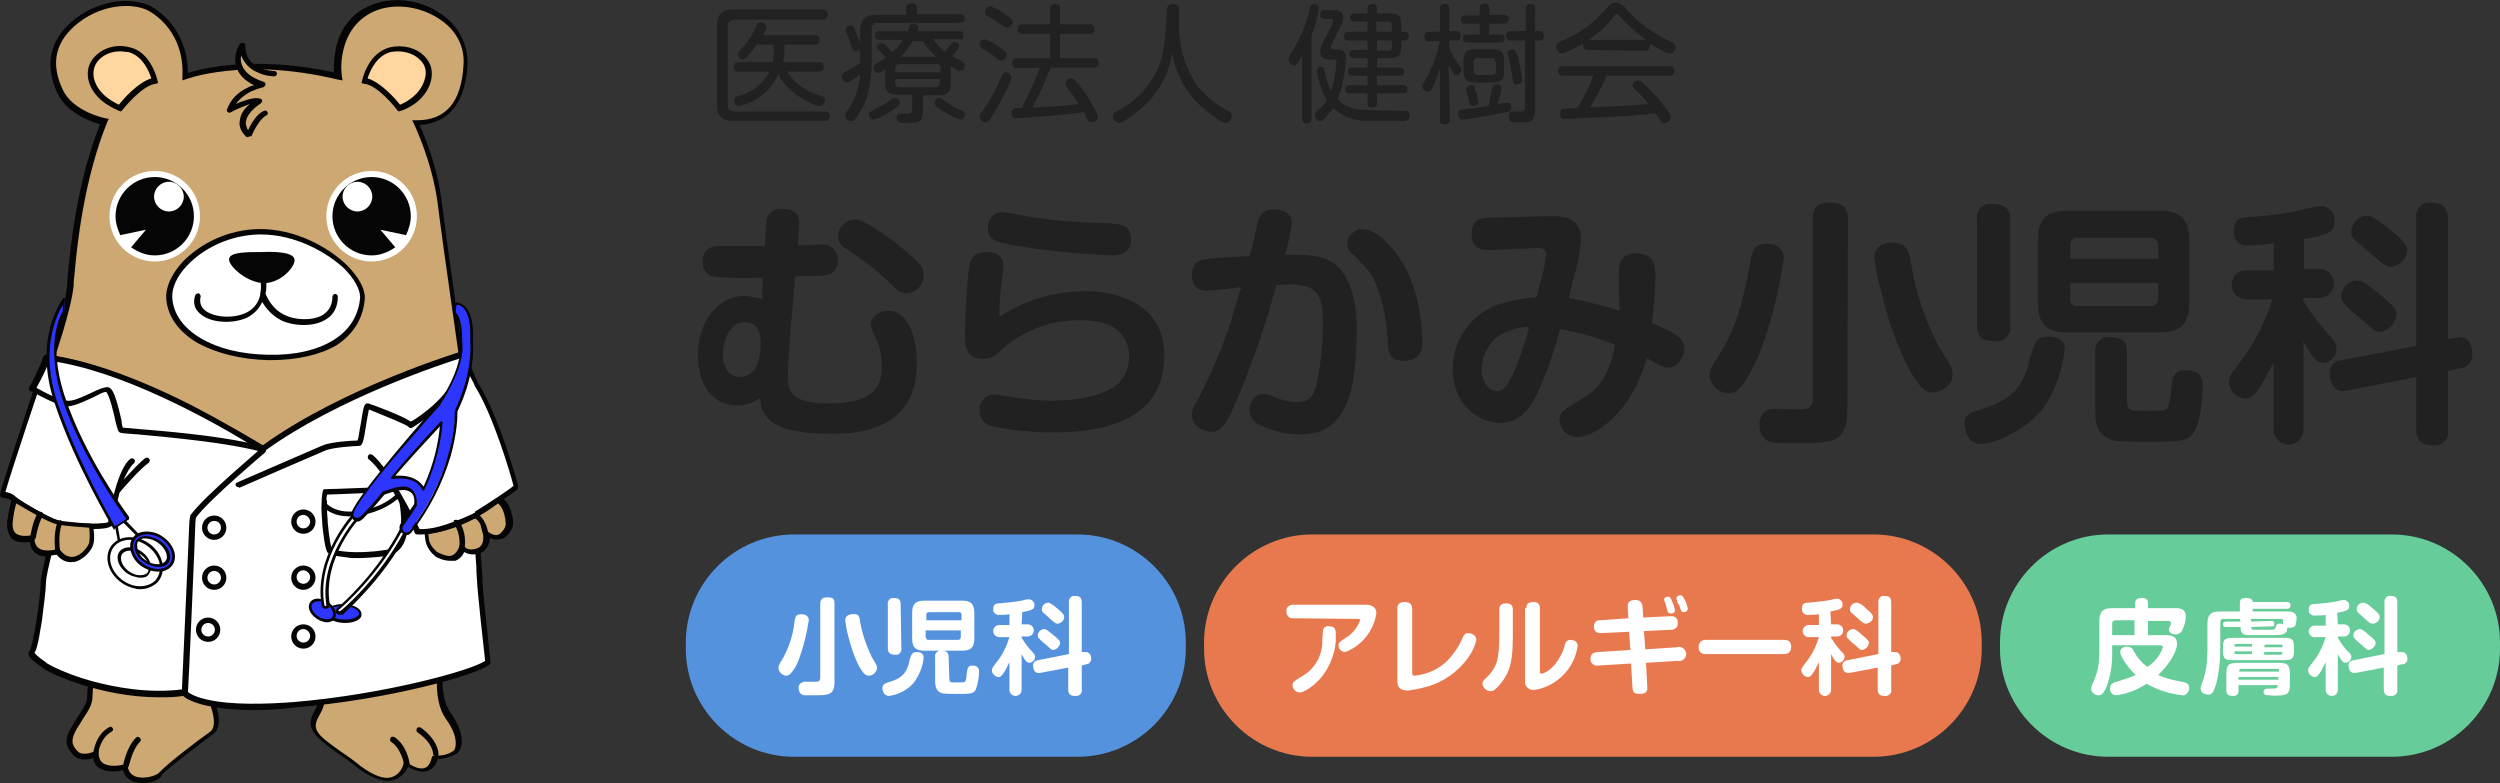 <?xml version="1.0" encoding="utf-8"?>
<!-- Generator: Adobe Illustrator 26.3.1, SVG Export Plug-In . SVG Version: 6.00 Build 0)  -->
<svg version="1.1" id="レイヤー_1" xmlns="http://www.w3.org/2000/svg" xmlns:xlink="http://www.w3.org/1999/xlink" x="0px"
	 y="0px" viewBox="0 0 370 115.9" style="enable-background:new 0 0 370 115.9;" xml:space="preserve">
<rect x="0" y="0" width="370" height="115.9" fill="#333333" stroke="none"/>
<style type="text/css">
	.st0{fill:#212121;}
	.st1{fill:#5592DE;}
	.st2{fill:#FFFFFF;}
	.st3{fill:#66CC99;}
	.st4{fill:#E8794F;}
	.st5{fill:#CDA873;}
	.st6{fill:#050505;}
	.st7{fill:#FFD5A0;}
	.st8{fill:#2D36FF;}
</style>
<g id="レイヤー_2_00000005983287895345173720000006619118640489874868_">
	<g id="コンテンツ">
		<g>
			<g>
				<g>
					<path class="st0" d="M121.7,1.4c0.4-0.1,0.7,0.2,0.8,0.6c0,0.1,0,0.1,0,0.2c0,0.7-0.6,0.7-0.8,0.7h-12.9
						c-0.8,0-1.1,0.4-1.1,1.1v11.4c0,0.7,0.3,1.1,1.1,1.1h13.3c0.4,0,0.7,0.3,0.7,0.7c0,0.4-0.3,0.7-0.7,0.7l0,0h-13.5
						c-1.7,0-2.5-0.6-2.5-2.4V3.9c0-1.8,0.7-2.5,2.5-2.5L121.7,1.4z M121.2,9.2c0.3-0.1,0.7,0.2,0.7,0.5c0,0.1,0,0.1,0,0.2
						c0,0.7-0.5,0.7-0.7,0.7h-4.7c1,1.6,2.6,2.8,4.4,3.4c0.3,0.1,0.6,0.2,0.9,0.3c0.2,0.1,0.3,0.3,0.3,0.5c0,0.3-0.2,0.9-0.8,0.9
						s-4.7-1.7-6.1-4.7c-1.1,2.4-3.2,4.1-5.8,4.7c-0.6,0-0.7-0.6-0.7-0.9c0-0.4,0.3-0.5,0.6-0.6c2-0.5,3.7-1.8,4.6-3.6h-4.6
						c-0.2,0-0.7,0-0.7-0.7s0.4-0.7,0.7-0.7h5.1c0.1-0.5,0.1-1,0.1-1.5V6.6h-2.5c-0.4,0.6-0.9,1.2-1.4,1.8c-0.2,0.2-0.4,0.3-0.6,0.4
						c-0.4,0-0.8-0.4-0.8-0.8c0-0.2,0.1-0.3,0.8-1.1c0.8-0.9,1.5-1.9,1.9-3.1c0.1-0.3,0.3-0.5,0.7-0.5c0.4,0,0.8,0.3,0.8,0.7
						c0,0,0,0,0,0c0,0.2,0,0.3-0.5,1.2h7.7c0.3-0.1,0.7,0.2,0.7,0.5c0,0.1,0,0.1,0,0.2c0,0.4-0.2,0.7-0.6,0.7c-0.1,0-0.1,0-0.1,0
						h-4.5v1.1c0,0.5-0.1,1-0.2,1.5L121.2,9.2z"/>
					<path class="st0" d="M129.6,2.2h4.5V1.2c0-0.3,0.1-0.7,0.8-0.7c0.4,0,0.8,0.1,0.8,0.7v0.9h6.3c0.2,0,0.8,0,0.8,0.6
						s-0.5,0.7-0.8,0.7h-12.1c-0.4-0.1-0.8,0.2-0.9,0.7c0,0.1,0,0.1,0,0.2v4.4c0,1.9,0,5.2-1.8,8c-0.7,1.2-0.9,1.2-1.3,1.2
						c-0.4,0-0.8-0.3-0.8-0.8c0-0.2,0.1-0.4,0.2-0.6c1.2-1.6,1.9-3.5,2-5.5c-0.6,0.5-1.5,1.2-2,1.2s-0.7-0.6-0.7-0.9
						c0-0.3,0.2-0.6,0.5-0.7c0.8-0.4,1.5-0.8,2.2-1.3V4.2C127.6,2.7,128.2,2.2,129.6,2.2z M126.6,4.6c0.3,0.7,0.6,1.5,0.8,2.3
						c0,0.6-0.6,0.7-0.8,0.7s-0.4,0-0.8-1.4c-0.1-0.4-0.2-0.6-0.5-1.3c-0.1-0.2-0.1-0.3-0.1-0.5c0-0.4,0.3-0.6,0.7-0.6
						C126.2,3.7,126.3,3.9,126.6,4.6L126.6,4.6z M131.5,16.7c-0.7,0.4-1.4,0.8-2.2,1c-0.4,0-0.7-0.3-0.7-0.7c0,0,0,0,0,0
						c0-0.4,0.1-0.4,1-0.9c0.6-0.3,1.2-0.6,1.8-1c0.8-0.6,0.8-0.6,1.1-0.6c0.4,0,0.7,0.3,0.7,0.7C133.1,15.7,132,16.4,131.5,16.7
						L131.5,16.7z M140.7,12.4c0,0.9-0.2,1.7-1.7,1.7h-2.4v2.3c0,1.8-0.7,1.8-2.4,1.8c-1,0-1,0-1.1-0.1c-0.3-0.1-0.4-0.4-0.4-0.7
						c0-0.6,0.5-0.6,0.7-0.6s1.1,0,1.2,0s0.4-0.2,0.4-0.6V14h-2.3c-1.4,0-1.7-0.6-1.7-1.7v-2c-0.8,0.5-0.9,0.5-1,0.5
						c-0.4,0-0.7-0.4-0.7-0.8c0-0.2,0.1-0.5,0.4-0.6c0.2-0.1,1.2-0.7,1.4-0.9c-1.1-1.2-1.3-1.3-1.3-1.5c0-0.3,0.3-0.6,0.7-0.6
						c0.2,0,0.4,0.1,0.5,0.2c0.1,0.1,0.6,0.6,1.1,1.1c0.6-0.5,1.1-1.1,1.5-1.8h-3.4c-0.2,0-0.7-0.1-0.7-0.6s0.2-0.7,0.7-0.7h4.1
						c0.1-0.1,0.3-0.7,0.3-0.8c0.1-0.2,0.3-0.3,0.5-0.3c0.3,0,0.8,0.2,0.8,0.6c0,0.2-0.1,0.4-0.1,0.5h6.1c0.2,0,0.7,0,0.7,0.6
						s-0.2,0.6-0.7,0.6h-3.8c0.5,0.7,1.1,1.3,1.7,1.9c0.2-0.2,0.3-0.3,1-1.2c0.1-0.2,0.3-0.3,0.5-0.3c0.3,0,0.6,0.2,0.7,0.6
						c0,0.3-0.8,1.2-1.1,1.5l1.5,0.8c0.2,0.1,0.4,0.3,0.4,0.6c0,0.4-0.3,0.8-0.7,0.8c-0.1,0-0.3,0-1.4-0.7L140.7,12.4z M132.5,10.7
						h6.7v-0.6c0-0.3-0.2-0.6-0.5-0.6c-0.1,0-0.1,0-0.2,0h-5.4c-0.4,0-0.6,0.2-0.6,0.6L132.5,10.7z M132.5,11.7v0.6
						c0,0.4,0.2,0.6,0.6,0.6h5.4c0.4,0,0.6-0.2,0.6-0.6v-0.6H132.5z M138.5,8.4c-0.7-0.7-1.4-1.4-1.9-2.3h-1.5
						c-0.5,0.8-1.1,1.6-1.8,2.3H138.5z M139,14.5c0.2,0,0.2,0,0.8,0.4c0.8,0.6,1.7,1.1,2.6,1.5c0.2,0.1,0.4,0.3,0.4,0.5
						c0,0.4-0.3,0.8-0.7,0.8c-0.7-0.2-1.4-0.6-2.1-1c-0.6-0.3-1.7-1-1.7-1.5C138.3,14.8,138.6,14.5,139,14.5L139,14.5z"/>
					<path class="st0" d="M147.2,16.6c-0.8,1.4-1,1.5-1.3,1.5c-0.5,0-0.8-0.3-0.9-0.8c0-0.3,0.1-0.5,0.3-0.7
						c1.2-1.7,2.2-3.4,2.9-5.3c0.1-0.2,0.3-0.6,0.7-0.6c0.4,0,0.7,0.3,0.8,0.7C149.7,12,148.1,15.1,147.2,16.6z M145.7,5.8
						c0.8,0.3,1.5,0.6,2.1,1.1c0.6,0.4,1.2,0.8,1.2,1.2c0,0.5-0.4,0.8-0.8,0.9c-0.2,0-0.4-0.1-1-0.6c-0.3-0.3-0.8-0.6-1.8-1.2
						c-0.2-0.2-0.5-0.3-0.4-0.7C145,6.1,145.4,5.8,145.7,5.8z M146.5,0.9c0.8,0.3,1.5,0.6,2.1,1.1c1.2,0.8,1.3,0.9,1.3,1.2
						c0,0.4-0.3,0.8-0.8,0.9c-0.2,0-0.2,0-1-0.5c-0.6-0.4-1.3-0.9-1.9-1.2c-0.4-0.2-0.4-0.3-0.4-0.7C145.8,1.3,146.1,1,146.5,0.9z
						 M150.6,10.1c-0.4,0.1-0.7-0.2-0.8-0.6c0-0.1,0-0.1,0-0.2c0-0.7,0.6-0.7,0.8-0.7h4.8V5h-4c-0.4,0.1-0.7-0.2-0.8-0.5
						c0-0.1,0-0.1,0-0.2c0-0.7,0.5-0.7,0.8-0.7h4V1.4c-0.1-0.4,0.2-0.7,0.5-0.8c0.1,0,0.1,0,0.2,0c0.6,0,0.8,0.2,0.8,0.8v2.2h4.3
						c0.4-0.1,0.7,0.2,0.8,0.5c0,0.1,0,0.1,0,0.2c0,0.7-0.5,0.7-0.8,0.7h-4.3v3.6h4.9c0.4-0.1,0.7,0.2,0.8,0.5c0,0.1,0,0.1,0,0.2
						c0,0.7-0.5,0.7-0.8,0.7h-6.3c-0.8,2-1.7,4-2.7,5.9c2.7-0.1,4.5-0.2,6.8-0.5c-0.5-0.9-1.1-1.7-1.7-2.5c-0.1-0.2-0.2-0.4-0.2-0.6
						c0-0.4,0.4-0.7,0.8-0.7c0.3,0,0.5,0.1,1.4,1.2s2.6,4,2.6,4.5c0,0.5-0.4,0.8-0.9,0.8c-0.3,0-0.6-0.2-0.7-0.5
						c-0.1-0.1-0.4-0.9-0.5-1c-3.3,0.5-9.6,0.9-9.9,0.9c-0.4,0.1-0.8-0.2-0.8-0.6c0-0.1,0-0.1,0-0.2c0-0.3,0.2-0.6,0.5-0.7h1
						c1-1.9,1.9-3.9,2.7-6L150.6,10.1z"/>
					<path class="st0" d="M172.7,1.5c0-0.2,0-0.9,0.9-0.9s0.9,0.6,0.9,0.9v1.8c-0.1,3.3,0.8,6.6,2.7,9.4c1.2,1.5,2.8,2.8,4.5,3.7
						c0.3,0.1,0.6,0.3,0.6,0.8c0,0.5-0.4,1-0.9,1c-0.6,0-2.6-1.5-3.8-2.6c-2.2-2.1-3.6-4.8-4.1-7.8c-0.4,2.6-1.5,4.9-3.2,6.9
						c-1.5,1.6-4,3.5-4.7,3.5c-0.5-0.1-0.9-0.5-0.9-1c0-0.3,0.2-0.6,0.5-0.7c3.7-1.8,6.3-5.2,7-9.2c0.2-1.3,0.3-2.6,0.4-3.9
						L172.7,1.5z"/>
					<path class="st0" d="M194.1,17.6c0,0.4-0.3,0.7-0.7,0.7s-0.7-0.3-0.7-0.7V8.3c-0.8,1.3-1,1.4-1.2,1.4c-0.5-0.1-0.8-0.5-0.8-0.9
						c0-0.2,0.1-0.5,0.2-0.7c1.1-1.6,1.9-3.3,2.5-5.1c0.1-0.3,0.4-1.6,0.5-1.9c0-0.3,0.3-0.5,0.6-0.5c0.4,0,0.7,0.2,0.7,0.6
						c0,0,0,0,0,0.1c-0.2,1.4-0.6,2.7-1.1,4V17.6z M207.8,16.4c0.3,0,0.8,0,0.8,0.6c0.1,0.4-0.2,0.8-0.6,0.9c-0.1,0-0.1,0-0.2,0
						h-5.2c-1.9,0.1-3.8-0.6-5.3-1.9c-0.4,0.5-0.8,1.1-1.2,1.5c-0.2,0.2-0.4,0.4-0.7,0.4c-0.5,0-0.8-0.4-0.8-0.9
						c0-0.3,0.2-0.5,0.5-0.7c0.5-0.4,1-1,1.3-1.5c-0.8-1.3-1.3-2.8-1.5-4.3c0-0.3,0.2-0.6,0.5-0.6c0,0,0,0,0.1,0
						c0.4,0,0.5,0.3,0.5,0.5c0.2,1.1,0.5,2.1,1,3.1c0.4-1.4,0.7-2.8,0.8-4.2c0-0.5-0.3-0.5-0.6-0.5h-0.5c-0.3,0-1.3,0-1.3-1.2
						c0-0.5,0.1-0.8,0.8-2.1c1.1-2.1,1.1-2.1,1.1-2.4s-0.1-0.3-0.5-0.3h-0.8c-0.3,0-0.6-0.2-0.6-0.5c0,0,0-0.1,0-0.1
						c0-0.3,0.2-0.7,0.5-0.7c0.1,0,0.1,0,0.2,0h1.1c0.6,0,1.6,0,1.6,1.1c0,0.5-0.2,1-1.8,4.1C197.1,6.7,197,6.8,197,7
						c0,0.3,0.4,0.3,0.6,0.3h0.3c1.1,0,1.3,0.6,1.3,1.3c-0.1,2.1-0.5,4.2-1.2,6.1c0.7,0.8,1.7,1.6,4.9,1.6L207.8,16.4z M205.6,2
						c1.4,0,1.8,0.4,1.8,1.8v0.9h0.5c0.3,0,0.6,0.2,0.6,0.4c0,0.1,0,0.1,0,0.2c0,0.4-0.2,0.7-0.6,0.7h-0.5v0.9
						c0,1.4-0.5,1.7-1.8,1.7h-1.8V10h3.3c0.2,0,0.7,0.1,0.7,0.6s-0.3,0.6-0.7,0.6h-3.3v1.4h3.8c0.2,0,0.7,0,0.7,0.6
						s-0.4,0.6-0.7,0.6h-3.8v1.4c0,0.4-0.1,0.7-0.7,0.7s-0.7-0.2-0.7-0.7v-1.4h-2.6c-0.2,0-0.7,0-0.7-0.6s0.5-0.6,0.7-0.6h2.6v-1.4
						h-2.2c-0.5,0-0.7-0.2-0.7-0.6s0.1-0.6,0.7-0.6h2.2V8.6h-2c-0.4,0-0.7-0.2-0.7-0.6s0.2-0.6,0.7-0.6h2V6h-2.8
						c-0.4,0-0.7-0.1-0.7-0.6s0.3-0.7,0.7-0.7h2.8V3.2h-1.9c-0.3,0-0.6-0.2-0.7-0.5c0,0,0-0.1,0-0.1c0-0.5,0.4-0.6,0.7-0.6h1.9V1.3
						c-0.1-0.3,0.2-0.6,0.5-0.7c0.1,0,0.1,0,0.2,0c0.5,0,0.7,0.2,0.7,0.7V2H205.6z M206,4.7V3.8c0-0.3-0.2-0.6-0.5-0.6
						c0,0-0.1,0-0.2,0h-1.6v1.5H206z M206,6h-2.2v1.5h1.6c0.5,0,0.6-0.2,0.6-0.6L206,6z"/>
					<path class="st0" d="M214.6,17.6c0.1,0.4-0.2,0.7-0.6,0.8c0,0-0.1,0-0.2,0c-0.7,0-0.7-0.5-0.7-0.8v-7.5
						c-0.2,0.8-0.6,1.7-0.9,2.5c-0.4,0.8-0.5,1-0.9,1c-0.4,0-0.8-0.4-0.8-0.8c0-0.3,0.1-0.5,0.3-0.7c1.1-1.9,1.9-3.9,2.3-6h-1.5
						c-0.4,0.1-0.7-0.2-0.8-0.5c0-0.1,0-0.1,0-0.2c0-0.4,0.2-0.7,0.6-0.7c0.1,0,0.1,0,0.2,0h1.5V1.4c0-0.2,0-0.8,0.7-0.8
						s0.7,0.3,0.7,0.8v3.2h1c0.3,0,0.6,0.2,0.7,0.5c0,0.1,0,0.1,0,0.2c0,0.6-0.3,0.7-0.7,0.7h-1v1.1c0.3,0.8,0.7,1.5,1.2,2.2
						c0.6,0.8,0.6,0.9,0.6,1c0,0.4-0.3,0.7-0.7,0.8c-0.2,0-0.4-0.1-0.5-0.3c-0.3-0.4-0.5-0.9-0.7-1.3L214.6,17.6z M220.8,13.2
						c0.1-0.4,0.2-0.7,0.7-0.7c0.1,0,0.7,0,0.7,0.6c-0.1,0.8-0.3,1.6-0.6,2.3c0.5-0.1,1.3-0.2,1.5-0.2c0.5,0,0.6,0.6,0.6,0.7
						c0,0.5-0.3,0.6-1.2,0.8c-1.8,0.4-5.6,1-6,1c-0.6,0-0.7-0.6-0.7-0.8c0-0.6,0.4-0.7,0.7-0.7c1.2-0.1,2.9-0.4,3.8-0.5
						C220.5,14.5,220.6,14.4,220.8,13.2z M219,1.2c0-0.4,0.2-0.7,0.7-0.7s0.7,0.2,0.7,0.7v1h2.2c0.4,0,0.7,0.2,0.7,0.6
						s-0.2,0.7-0.7,0.7h-2.2v1.6h1.6c0.5,0,0.7,0.2,0.7,0.6s-0.2,0.6-0.7,0.6h-4.8c-0.4,0-0.7-0.2-0.7-0.6s0.2-0.6,0.7-0.6h1.8V3.5
						h-2.1c-0.5,0-0.7-0.2-0.7-0.6s0.1-0.6,0.7-0.6h2.1V1.2z M222.6,10.5c0,1.3-0.4,1.7-1.7,1.7h-2.6c-1.2,0-1.7-0.4-1.7-1.7V9
						c0-1.3,0.5-1.7,1.7-1.7h2.6c1.2,0,1.7,0.4,1.7,1.7V10.5z M218.4,13.5c0.2,0.5,0.3,1.1,0.4,1.6c0,0.4-0.4,0.6-0.7,0.6
						c-0.5,0-0.6-0.2-0.7-0.9c-0.1-0.2-0.4-1.4-0.4-1.6s0.2-0.6,0.8-0.6S218.2,13,218.4,13.5L218.4,13.5z M221.3,9.2
						c0-0.4-0.1-0.6-0.6-0.6h-2c-0.3,0-0.6,0.2-0.6,0.5c0,0,0,0.1,0,0.2v1.2c0,0.3,0.2,0.6,0.5,0.6c0,0,0.1,0,0.2,0h2
						c0.4,0,0.6-0.2,0.6-0.6V9.2z M223.7,6c-0.4,0.1-0.7-0.2-0.8-0.5c0-0.1,0-0.1,0-0.2c0-0.4,0.2-0.7,0.6-0.7c0.1,0,0.1,0,0.2,0
						h2.1V1.4c0-0.3,0-0.8,0.7-0.8s0.7,0.3,0.7,0.8v3.2h0.6c0.3,0,0.7,0.1,0.7,0.7S228.2,6,227.8,6h-0.6v10.3c0,1.8-0.7,1.8-2.4,1.8
						c-0.9,0-1,0-1.2-0.1c-0.2-0.2-0.3-0.5-0.3-0.7c0-0.8,0.5-0.8,0.7-0.8s1,0,1.2,0c0.4,0,0.5-0.3,0.5-0.7V6H223.7z M224.7,8.6
						c0.2,1,0.6,2.9,0.6,3.2c0,0.4-0.4,0.7-0.8,0.7c-0.5,0-0.6-0.2-0.7-1.4c-0.1-0.5-0.3-1.7-0.5-2.5c-0.1-0.2-0.1-0.5-0.2-0.7
						c0-0.3,0.2-0.6,0.8-0.6C224.2,7.3,224.4,7.7,224.7,8.6L224.7,8.6z"/>
					<path class="st0" d="M235.1,7.4c-0.4,0-0.8-0.1-0.8-0.7c0-0.1,0-0.2,0-0.3c-0.7,0.5-1.5,0.9-2.3,1.2c-0.3,0.2-0.5,0.2-0.9,0.3
						c-0.4,0-0.8-0.5-0.8-1s0.3-0.6,0.7-0.8c1-0.4,1.9-0.8,2.8-1.4c1.4-0.9,2.7-2,3.8-3.3c0.7-0.8,0.9-1,1.5-1
						c0.5,0,1.1,0.3,1.4,0.7c1.8,2.2,4.2,3.9,6.8,5.1c0.4,0.2,0.7,0.3,0.7,0.8c0,0.5-0.4,0.9-0.8,0.9c-0.3,0-0.5-0.1-0.8-0.2
						c-0.8-0.4-1.5-0.8-2.2-1.2c0,0.1,0,0.2,0,0.3c0,0.4-0.3,0.7-0.6,0.7c-0.1,0-0.1,0-0.2,0L235.1,7.4z M237.8,11.2
						c-0.7,1.6-1.5,3.2-2.5,4.7c4.7-0.2,4.7-0.2,8.7-0.5c-0.6-0.8-1.3-1.5-2.1-2.2c-0.2-0.2-0.3-0.4-0.3-0.6
						c0.1-0.4,0.4-0.7,0.8-0.7c0.3,0,0.5,0.1,1.2,0.8c1.1,1,2.1,2.2,3,3.4c0.6,0.8,0.7,1,0.7,1.3c-0.1,0.5-0.5,0.8-1,0.8
						c-0.2,0-0.4-0.1-0.5-0.3l-0.8-1.1c-3.4,0.3-4.4,0.4-6.8,0.5c-2,0.1-6.3,0.3-6.5,0.3c-0.4,0.1-0.8-0.2-0.8-0.6
						c0-0.1,0-0.1,0-0.2c0-0.3,0.2-0.7,0.5-0.7c0.2,0,1.7-0.1,2-0.1c1-1.5,1.8-3.1,2.4-4.8h-4.4c-0.4,0-0.8-0.1-0.8-0.7
						c0-0.4,0.2-0.7,0.6-0.7c0.1,0,0.1,0,0.2,0H247c0.3,0,0.8,0.1,0.8,0.7c0,0.4-0.3,0.7-0.6,0.7c-0.1,0-0.1,0-0.2,0L237.8,11.2z
						 M235.1,5.9h8.6c-1.4-0.9-2.7-2.1-3.9-3.4c-0.3-0.3-0.3-0.4-0.5-0.4s-0.2,0-0.5,0.4C237.8,3.8,236.5,5,235.1,5.9L235.1,5.9z"/>
				</g>
				<g>
					<path class="st0" d="M117.2,46.6c-0.2,2.1-0.6,7.1-0.6,8.8c0,2.2,0,4.3,6.1,4.3c7.2,0,7.8-3,7.8-5.5c0-1.5-0.3-3-1-4.4
						c-0.6-1.2-0.6-1.4-0.6-1.8c0-1,1-2,2.6-2c2.8,0,4.2,3.6,4.2,7.8c0,10.3-9.5,10.4-12.9,10.4c-9.7,0-10.1-3.2-10.3-5.3
						c-1,0.7-2.2,1.1-3.4,1.1c-3.9,0-5.8-3.4-5.8-7.3c0-5.7,3.4-8.9,6.8-8.9c0.9,0,1.8,0.2,2.7,0.5l0.1-3.2c-2.5,0.1-5,0.1-7.5-0.2
						c-0.9-0.3-1.5-1.2-1.4-2.2c0-2.3,2-2.3,2.7-2.3c1.8,0,4.7,0,6.5,0l0.2-3.2c-0.1-1.1,0.7-2.2,1.9-2.3c0.2,0,0.4,0,0.5,0
						c1.2,0,2.6,0.5,2.5,2.3l-0.2,3.1c0.5,0,3-0.1,3.4-0.1c1.2-0.2,2.3,0.7,2.5,1.9c0,0.1,0,0.3,0,0.4c0,2.2-1.8,2.3-2.6,2.3
						c-0.4,0-2.7,0.1-3.7,0.1L117.2,46.6z M107,52.4c0,2.4,1.2,3.4,2.5,3.4c0.9,0,1.8-0.5,2.3-1.3c0.6-1.2,0.8-2.4,0.8-3.7
						c0-1.6-0.5-3.1-2.3-3.1C108.3,47.6,107,49.9,107,52.4z M126.4,32.5c0.9,0,1.6,0.3,4,1.9c2.1,1.4,4.1,3,5.8,4.8
						c0.4,0.4,0.5,1,0.5,1.6c0,1.4-1.1,2.5-2.5,2.6c-0.9,0-1.1-0.2-2.8-1.8c-1.9-1.8-4-3.4-6.2-4.8c-0.7-0.3-1.2-1.1-1.2-1.9
						C124.1,33.6,125.1,32.6,126.4,32.5L126.4,32.5z"/>
					<path class="st0" d="M160.7,43.1c4.3,0,11.6,1.6,11.6,9.5c0,10.1-9.8,11.4-16.6,11.4c-3.2,0-7.9-0.5-9.4-1.1
						c-0.8-0.4-1.4-1.3-1.3-2.2c-0.1-1.1,0.7-2.2,1.9-2.3c0.1,0,0.2,0,0.3,0c0.5,0,1,0.1,1.6,0.2c2.2,0.4,4.5,0.7,6.8,0.7
						c1.9,0,5.6-0.2,8.3-1.5c2.1-0.9,3.3-3,3.2-5.3c0-1.4-0.7-2.8-1.8-3.7c-1.7-1.4-4.8-1.4-5.3-1.4c-4.2-0.1-8.4,1.4-11.6,4.2
						c-1.1,1.1-1.6,1.5-3,1.5c-1.8,0-2.6-1.1-2.6-3.2s0.3-8.3,0.6-10.1c0.2-1.3,0.5-2.5,2.5-2.5s2.6,0.9,2.6,2.1
						c0,0.2-0.2,2.2-0.3,2.7c-0.2,1.6-0.3,3.2-0.3,4.8C151.6,44.4,156.1,43.1,160.7,43.1z M166.6,37.3c-0.6,0.4-1.2,0.5-1.9,0.5
						c-4.7-0.2-9.4-0.6-14-1.4c-3.4-0.5-4.5-0.9-4.5-2.6c0-0.2,0-2.4,2.2-2.4c1,0.1,2,0.3,2.9,0.5c3.9,0.7,7.8,1,11.8,1.1
						c3.1,0.1,4.3,0.3,4.3,2.6C167.4,36.3,167.1,36.9,166.6,37.3z"/>
					<path class="st0" d="M186.3,32.3c0.4-0.8,1.2-1.4,2.2-1.3c0.6,0,2.7,0.1,2.7,2c-0.2,1.6-0.6,3.2-1,4.7c3.4,0,5.2,0,7.1,1.2
						c0.7,0.5,3.5,2.7,3.5,9.6c0,10.4-1.9,15.8-8.4,15.8c-2,0-4.1-0.5-5.9-1.4c-0.9-0.3-1.5-1.1-1.6-2.1c0-0.9,0.6-2.5,2-2.5
						c0.6,0,0.7,0,2.3,0.7c0.9,0.3,1.8,0.5,2.7,0.5c1.9,0,2.6-0.8,3.1-3.3c0.5-2.7,0.8-5.5,0.8-8.2c0-4.1-0.6-5.9-4.9-5.9
						c-0.7,0-1.1,0-2,0.1c-1.5,5.6-3.4,11.1-5.6,16.4c-1.8,4.3-2.5,5.3-4,5.3s-2.9-1.1-2.9-2.4c0-0.9,0.3-1.4,1.1-2.8
						c1.6-3.1,3-6.3,4.2-9.7c0.7-2,1.6-5.3,2-6.5c-0.8,0.1-4.3,0.5-5,0.5c-0.7,0.1-1.5-0.2-1.9-0.8c-0.3-0.5-0.4-1-0.4-1.5
						c0-2,1.3-2.2,1.9-2.3c0.8-0.2,1.6-0.2,6.6-0.5C185.3,37.1,186.1,32.9,186.3,32.3z M201.6,33.9c2.6,0,5.3,3.9,5.4,4.1
						c3.3,4.7,3.5,11,3.5,12.7c0,0.6,0,2.7-2.8,2.7c-2,0-2.3-1.4-2.3-2.5c-0.1-2.9-0.6-5.8-1.6-8.5c-0.8-2-1.3-2.5-3.5-4.7
						c-0.6-0.4-0.9-1-0.9-1.7c0-0.6,0.3-1.3,0.9-1.6C200.6,34.1,201.1,33.9,201.6,33.9z"/>
					<path class="st0" d="M239.6,40.1c0-1.4,0.5-2.6,2.6-2.6c2.3,0,2.8,1.3,2.8,3.6c0,1.7-0.4,6-0.5,6.7c3.5,1.5,4.8,2.3,4.8,3.8
						c0,1.2-1,2.8-2.3,2.8c-0.7,0-0.9-0.1-3.3-1.4c-2.1,7.9-7.5,11.7-10.4,11.7c-1.4-0.1-2.4-1.2-2.5-2.5c0-1.2,0.5-1.5,3.7-3.4
						c3.6-2.1,4.3-6.5,4.5-7.8c-2.6-1-5.3-1.8-8.1-2.3c-0.8,3-1.8,6-3.1,8.9c-1.4,3.2-3.1,5-5.8,5c-3,0-7-2.6-7-8
						c0-4.5,3-8.5,7.3-9.7c1.6-0.5,3.3-0.8,5.1-0.9c0.1-0.6,0.9-3.4,1-3.8c0.2-0.8,0.3-1.6,0.4-2.5c0-0.7-0.4-1-1.4-1
						c-0.2,0-5.8,0.3-7,0.3c-0.8,0-2.6,0-2.6-2.4s1.7-2.4,3.2-2.4c2.4,0,6.4-0.2,8.9-0.2c0.8,0,4.1,0,4.1,3.2
						c-0.1,1.4-0.3,2.8-0.6,4.1c-0.2,0.8-1.1,4.2-1.2,4.8c2.5,0.5,5,1.1,7.5,1.9C239.6,44,239.6,43.6,239.6,40.1z M223.6,48.9
						c-2.6,0.7-4.3,3.1-4.3,5.8c0,2.5,1.6,3.2,2.3,3.2c1,0,1.7-1.1,2.7-3.4c0.8-2,1.5-4,2-6.1C225.4,48.4,224.4,48.5,223.6,48.9
						L223.6,48.9z"/>
					<path class="st0" d="M264,38.2c-0.7,4.9-1.9,9.8-3.7,14.4c-0.6,1.4-2,4.2-3.1,5.1c-0.4,0.3-0.8,0.5-1.3,0.5
						c-1.5,0-2.7-1.1-2.9-2.6c0.1-0.9,0.5-1.8,1.1-2.5c2.9-4.7,3.8-7.9,5-14.7c0.3-1.6,0.7-2.3,2.4-2.3C261.5,36,264,36.1,264,38.2z
						 M273.4,60.9c0,4.7-2.5,4.7-7.1,4.7c-1,0-3.2,0-4-0.1c-1.2-0.2-2-1.4-1.9-2.6c-0.1-1.2,0.7-2.3,1.9-2.4c0.2,0,0.4,0,0.6,0
						c0.2,0,2.6,0.1,3.1,0.1c1.4,0,2.3-0.1,2.3-1.7V32.4c0-0.8,0-2.4,2.4-2.4c2.1,0,2.8,0.7,2.8,2.4L273.4,60.9z M282.8,38.7
						c0.7,4.5,2.1,8.8,4.2,12.7c0.3,0.5,1.5,2.4,1.7,2.8c0.2,0.4,0.3,0.8,0.3,1.2c0,1.8-2,2.7-2.9,2.7c-1.2,0-2.1-0.9-3.4-3.2
						c-1.9-3.6-3.3-7.5-4.2-11.5c-0.5-1.7-0.9-3.5-1.1-5.3c0-2.2,2.5-2.2,2.7-2.2C282.2,36,282.4,36.9,282.8,38.7L282.8,38.7z"/>
					<path class="st0" d="M292.5,60.8c3.2-1,6.4-2,7.7-6.8c0.2-1.1,0.6-2.2,1-3.2c0.4-0.7,1.1-1,1.9-1c0.3,0,2.5,0,2.5,1.8
						c0,0.1-0.5,5.6-3.6,9.3c-2.6,3-7,4.8-8.8,4.8c-2.2,0-2.4-2.4-2.4-2.6C290.6,61.8,291,61.3,292.5,60.8z M297.5,48.2
						c0.2,1.1-0.5,2.1-1.6,2.3c-0.2,0-0.4,0-0.7,0c-2,0-2.6-0.8-2.6-2.3V32.5c-0.2-1.1,0.5-2.1,1.6-2.3c0.2,0,0.4,0,0.7,0
						c2,0,2.6,0.8,2.6,2.3V48.2z M324,44.8c0,3.4-1.5,4.4-4.4,4.4H306c-2.9,0-4.4-1-4.4-4.4v-9.2c0-3.4,1.5-4.4,4.4-4.4h13.6
						c2.9,0,4.4,1,4.4,4.4L324,44.8z M306.4,38.3h13v-2c0.1-0.5-0.3-1-0.9-1.1c-0.1,0-0.1,0-0.2,0h-10.8c-0.5-0.1-1,0.3-1.1,0.9
						c0,0.1,0,0.1,0,0.2V38.3z M306.4,41.9v2.3c-0.1,0.5,0.3,1.1,0.9,1.1c0.1,0,0.2,0,0.2,0h10.8c0.5,0.1,1-0.3,1.1-0.9
						c0-0.1,0-0.2,0-0.2v-2.3H306.4z M314.8,59.5c0,1.3,0.8,1.3,1.6,1.3c3.5,0,3.9,0,4.2-0.2s0.5-0.5,0.8-3.4
						c0.1-1.3,0.3-2.4,2.1-2.4c2.5,0,2.5,1.7,2.5,2.3c0,1.8-0.3,5.1-1.2,6.7c-0.9,1.5-1.7,1.6-7.5,1.6c-4.4,0-4.8-0.2-5.6-0.7
						c-1.1-0.7-1.6-1.7-1.6-3.7v-8.8c-0.2-1.1,0.6-2.2,1.7-2.3c0.2,0,0.4,0,0.5,0c2,0,2.5,0.9,2.5,2.3L314.8,59.5z"/>
					<path class="st0" d="M340.9,39.8h2.2c1.2-0.1,2.2,0.8,2.3,2s-0.8,2.2-2,2.3c-0.1,0-0.2,0-0.3,0h-2.2v0.4c1.2,2,2.6,3.8,4.2,5.5
						c0.4,0.4,0.7,1,0.7,1.6c0,1.1-0.8,2-1.9,2.1c-1.1,0-1.7-0.8-3-3.2v13.1c0,1.2-1,2.2-2.2,2.2c-1.2,0-2.2-1-2.2-2.2v-10
						c-0.5,1-1.1,2.1-1.6,3c-1.2,2-1.8,2.4-2.6,2.4c-1.3-0.1-2.4-1.2-2.4-2.5c0-0.8,0.2-1,1.7-3c2.1-2.8,3.7-5.9,4.7-9.2h-3.6
						c-1.2,0.1-2.3-0.7-2.4-1.9s0.7-2.3,1.9-2.4c0.2,0,0.3,0,0.5,0h3.8v-4c-1.2,0.2-2.4,0.3-3.6,0.3c-1.1,0.2-2.1-0.5-2.3-1.6
						c0-0.2,0-0.4,0-0.6c0-1.9,1.4-1.9,2.2-2c2.7-0.1,5.5-0.5,8.2-1.1c0.8-0.3,1.7-0.4,2.6-0.5c1.1,0.1,2,1,1.9,2.1c0,0,0,0,0,0.1
						c0,1.7-0.8,2-4.5,2.7V39.8z M363.4,50c0.2,0,0.4-0.1,0.6-0.1c1.5,0,1.9,1.4,1.9,2.5c0.1,1.1-0.7,2-1.7,2.1c0,0-0.1,0-0.1,0
						l-1.8,0.4v8.7c0.2,1.1-0.5,2.1-1.6,2.3c-0.2,0-0.4,0-0.6,0c-2,0-2.5-1-2.5-2.3v-7.8l-10.2,2c-0.2,0-0.4,0.1-0.6,0.1
						c-1.7,0-2-2-2-2.5c-0.1-1,0.6-2,1.7-2.1c0,0,0.1,0,0.1,0l11-2.1V32.3c-0.2-1.1,0.5-2.1,1.6-2.3c0.2,0,0.4,0,0.6,0
						c1.9,0,2.5,0.9,2.5,2.3v17.9L363.4,50z M352,43.4c2.5,2,2.7,2.5,2.7,3.2c-0.2,1.3-1.2,2.4-2.5,2.5c-0.7,0-0.8-0.2-2.2-1.4
						c-0.8-0.7-2.2-1.8-2.9-2.6c-0.4-0.3-0.6-0.8-0.6-1.3c0.1-1.3,1.1-2.3,2.4-2.3C349.6,41.5,350.9,42.5,352,43.4z M353.5,33.8
						c1.2,1,2.8,2.2,2.8,3.2c-0.1,1.3-1.1,2.3-2.3,2.5c-0.9,0-1.2-0.3-4-2.7c-2-1.7-2-1.7-2-2.5c0-1.3,1.1-2.4,2.5-2.4
						C351.1,31.9,352.7,33.2,353.5,33.8L353.5,33.8z"/>
				</g>
			</g>
			<g>
				<g>
					<path class="st1" d="M117.5,79.1h42c8.8,0,16,7.2,16,16V96c0,8.8-7.2,16-16,16h-42c-8.8,0-16-7.2-16-16v-0.9
						C101.5,86.3,108.7,79.1,117.5,79.1z"/>
					<g>
						<path class="st2" d="M119.7,91.8c-0.3,2-0.8,4-1.5,5.9c-0.3,0.8-0.7,1.5-1.3,2.1c-0.2,0.1-0.3,0.2-0.5,0.2
							c-0.6,0-1.1-0.5-1.2-1.1c0-0.4,0.2-0.7,0.4-1c1.1-1.8,1.8-3.9,2-6c0.1-0.7,0.3-1,1-1C118.7,90.9,119.7,90.9,119.7,91.8z
							 M123.5,101c0,1.9-1,1.9-2.9,1.9c-0.4,0-1.3,0-1.6,0c-0.5-0.1-0.8-0.5-0.8-1c-0.1-0.5,0.3-0.9,0.8-1c0.1,0,0.2,0,0.2,0h1.3
							c0.6,0,0.9,0,0.9-0.7V89.4c0-0.3,0-1,1-1s1.1,0.3,1.1,1L123.5,101z M127.3,92c0.3,1.8,0.9,3.5,1.7,5.2c0.1,0.2,0.6,1,0.7,1.2
							c0.1,0.2,0.1,0.3,0.1,0.5c-0.1,0.6-0.6,1.1-1.2,1.1c-0.5,0-0.8-0.3-1.4-1.3c-0.8-1.5-1.3-3.1-1.7-4.7
							c-0.2-0.7-0.3-1.4-0.4-2.2c0-0.9,1-0.9,1.1-0.9C127.1,90.8,127.2,91.2,127.3,92z"/>
						<path class="st2" d="M131.4,101c1.3-0.4,2.6-0.8,3.1-2.8c0.1-0.5,0.2-0.9,0.4-1.3c0.2-0.3,0.4-0.4,0.8-0.4c0.1,0,1,0,1,0.8
							c-0.1,1.4-0.7,2.7-1.5,3.8c-0.9,1-2.2,1.7-3.6,1.9c-0.9,0-1-1-1-1.1C130.6,101.4,130.8,101.2,131.4,101z M133.4,95.9
							c0.1,0.4-0.2,0.9-0.6,1c-0.1,0-0.2,0-0.3,0c-0.8,0-1.1-0.3-1.1-1v-6.4c-0.1-0.4,0.2-0.9,0.6-1c0.1,0,0.2,0,0.3,0
							c0.8,0,1,0.3,1,1L133.4,95.9z M144.2,94.5c0,1.4-0.6,1.8-1.8,1.8h-5.6c-1.2,0-1.8-0.4-1.8-1.8v-3.8c0-1.4,0.6-1.8,1.8-1.8h5.6
							c1.2,0,1.8,0.4,1.8,1.8V94.5z M137,91.8h5.3V91c0-0.2-0.1-0.4-0.3-0.4c0,0-0.1,0-0.1,0h-4.4c-0.2,0-0.4,0.1-0.4,0.3
							c0,0,0,0.1,0,0.1V91.8z M137,93.3v0.9c0,0.2,0.1,0.4,0.3,0.5c0,0,0.1,0,0.1,0h4.4c0.3,0,0.4-0.2,0.4-0.5v-0.9H137z
							 M140.5,100.5c0,0.5,0.3,0.5,0.6,0.5c1.4,0,1.6,0,1.7-0.1s0.2-0.2,0.3-1.4c0.1-0.5,0.1-1,0.8-1c1,0,1,0.7,1,0.9
							c0,0.9-0.2,1.9-0.5,2.7c-0.4,0.6-0.7,0.6-3.1,0.6c-1.8,0-2-0.1-2.3-0.3s-0.6-0.7-0.6-1.5v-3.6c-0.1-0.5,0.2-0.9,0.7-1
							c0.1,0,0.2,0,0.3,0c0.8,0,1,0.4,1,1L140.5,100.5z"/>
						<path class="st2" d="M151.2,92.4h0.9c0.5,0,0.9,0.4,0.9,0.9c0,0.5-0.4,0.9-0.9,0.9h-0.9v0.2c0.5,0.8,1.1,1.6,1.7,2.2
							c0.2,0.2,0.3,0.4,0.3,0.6c0,0.4-0.3,0.8-0.8,0.9c-0.4,0-0.7-0.3-1.2-1.3v5.3c0,0.5-0.4,0.9-0.9,0.9c-0.5,0-0.9-0.4-0.9-0.9V98
							c-0.2,0.4-0.4,0.8-0.6,1.2c-0.5,0.8-0.7,1-1,1c-0.5,0-1-0.5-1-1c0-0.3,0.1-0.4,0.7-1.2c0.9-1.1,1.5-2.4,1.9-3.7h-1.5
							c-0.5,0-0.9-0.4-0.9-0.9c0-0.5,0.4-0.9,0.9-0.9l0,0h1.5v-1.6c-0.5,0.1-1,0.1-1.4,0.1c-0.4,0.1-0.9-0.2-1-0.6
							c0-0.1,0-0.2,0-0.3c0-0.8,0.6-0.8,0.9-0.8c1.1-0.1,2.2-0.2,3.3-0.4c0.3-0.1,0.7-0.2,1.1-0.2c0.4,0,0.8,0.4,0.8,0.8
							c0,0,0,0,0,0c0,0.7-0.3,0.8-1.8,1.1L151.2,92.4z M160.4,96.5h0.3c0.6,0,0.8,0.6,0.8,1c0,0.4-0.3,0.8-0.7,0.8c0,0,0,0,0,0
							l-0.7,0.2v3.5c0.1,0.5-0.2,0.9-0.7,1c-0.1,0-0.2,0-0.3,0c-0.8,0-1-0.4-1-1v-3.2l-4.2,0.8c-0.1,0-0.2,0-0.2,0
							c-0.7,0-0.8-0.8-0.8-1c-0.1-0.4,0.2-0.8,0.7-0.9c0,0,0,0,0.1,0l4.5-0.9v-7.6c-0.1-0.4,0.2-0.9,0.6-1c0.1,0,0.2,0,0.3,0
							c0.8,0,1,0.3,1,1v7.3L160.4,96.5z M155.8,93.9c1,0.8,1.1,1,1.1,1.3c-0.1,0.5-0.5,0.9-1,1c-0.3,0-0.3-0.1-0.9-0.6
							c-0.3-0.3-0.9-0.7-1.2-1.1c-0.2-0.1-0.2-0.3-0.2-0.5c0-0.5,0.5-0.9,1-0.9C154.8,93.1,155.3,93.5,155.8,93.9L155.8,93.9z
							 M156.4,90c0.5,0.4,1.1,0.9,1.1,1.3c0,0.5-0.4,0.9-0.9,1c-0.4,0-0.5-0.1-1.6-1.1c-0.8-0.7-0.8-0.7-0.8-1c0-0.6,0.4-1,1-1
							C155.4,89.2,156.1,89.7,156.4,90L156.4,90z"/>
					</g>
				</g>
				<g>
					<path class="st3" d="M312,79.1h42c8.8,0,16,7.2,16,16V96c0,8.8-7.2,16-16,16h-42c-8.8,0-16-7.2-16-16v-0.9
						C296,86.3,303.2,79.1,312,79.1z"/>
					<g>
						<path class="st2" d="M312.6,95.7V97c0,1.6-0.3,3.1-0.8,4.6c-0.4,0.9-0.7,1.3-1.2,1.3c-0.6,0-1.1-0.4-1.1-1
							c0-0.2,0-0.3,0.5-1.4c0.5-1.2,0.7-2.5,0.7-3.9v-4.7c0-1.5,0.7-1.9,1.9-1.9h3.4v-0.7c0-0.5,0.3-0.8,0.9-0.8s1,0.1,1,0.8V90h4
							c0.5,0,1.6,0,1.6,1.2c0,0.7-0.2,1.4-0.5,2c-0.1,0.4-0.6,0.7-1,0.7c-0.4,0-1-0.2-1-0.7c0-0.2,0-0.2,0.2-0.6
							c0.1-0.1,0.1-0.2,0.1-0.4c0-0.3-0.3-0.3-0.4-0.3h-3V94h2.6c0.6,0,1.7,0,1.7,1.3c0,0.8-0.7,2.6-2.8,4.6c0.9,0.4,1.9,0.7,3,0.9
							c1.1,0.2,1.6,0.3,1.6,1c0,0.3-0.1,0.6-0.3,0.8c-0.2,0.2-0.5,0.4-0.7,0.3c-1.9-0.2-3.7-0.8-5.3-1.7c-1.4,0.9-2.9,1.5-4.5,1.7
							c-0.6,0-1-0.5-0.9-1.1c0,0,0,0,0,0c0-0.7,0.6-0.8,1.6-1.1c0.7-0.2,1.5-0.5,2.2-0.8c-1.1-1-2.3-2.7-2.3-3.4
							c0-0.4,0.3-0.8,1-0.8c0.4,0,0.8,0.2,0.9,0.5c0.5,1,1.3,1.9,2.1,2.5c1.1-0.7,1.9-1.7,2.3-2.9c0-0.3-0.3-0.3-0.4-0.3H312.6z
							 M315.9,91.8h-2.8c-0.3,0-0.5,0.2-0.5,0.4c0,0,0,0.1,0,0.1V94h3.3V91.8z"/>
						<path class="st2" d="M331.5,91.6h-2.4c-0.4,0-0.5,0.2-0.5,0.5v4.1c0,1.7-0.2,3.4-0.6,5c-0.4,1.3-0.6,1.6-1.2,1.6
							c-0.4,0-1.1-0.2-1.1-0.9c0-0.3,0.1-0.6,0.2-0.8c0.6-1.5,0.8-3.2,0.8-4.8v-4c0-1.4,0.6-1.8,1.8-1.8h3v-1.2c0-0.5,0.1-0.8,1-0.8
							c0.5,0,0.9,0.2,0.9,0.6h5c0.2,0,0.6,0,0.6,0.5c0,0.3-0.2,0.5-0.5,0.5c0,0-0.1,0-0.1,0h-5v0.4h5.1c0.4,0,1.4,0,1.4,1
							c0,0.3-0.1,0.6-0.1,0.8c-0.1,0.4-0.3,0.6-0.9,0.6c-0.1,0-0.2,0-0.4,0c0,0.3,0,0.6-0.2,0.7c-0.2,0.2-0.4,0.4-1.6,0.4H333
							c-0.9,0-1.4-0.1-1.4-1.2h-2.1c-0.4,0-0.5-0.1-0.5-0.4s0.2-0.4,0.5-0.4h2.1L331.5,91.6z M339.5,96.3c0,1.1-0.2,1.4-1.4,1.4
							h-7.7c-1.1,0-1.4-0.2-1.4-1.4v-0.5c0-1.1,0.2-1.4,1.4-1.4h7.7c1.1,0,1.4,0.2,1.4,1.4V96.3z M331.3,101.4v0.8
							c0,0.2,0,0.8-0.8,0.8s-1-0.3-1-0.8v-2.4c0-1.4,0.3-1.7,1.7-1.7h6c1.4,0,1.7,0.3,1.7,1.7v1.4c0,0.6,0,1.4-0.7,1.6
							c-0.7,0.2-1.5,0.2-2.3,0.1c-0.4,0-0.9,0-0.9-0.5c0-0.3,0.2-0.5,0.7-0.5c0.2,0,0.9,0,1,0c0.4-0.1,0.4-0.3,0.4-0.5L331.3,101.4z
							 M333.3,95.7v-0.4h-2.3c-0.3,0-0.3,0.2-0.3,0.4H333.3z M333.3,96.4h-2.6c0,0.1,0,0.2,0,0.3c0.1,0.1,0.2,0.1,0.3,0.1h2.3
							L333.3,96.4z M331.7,99c-0.3,0-0.3,0.2-0.3,0.4h5.9c0-0.1,0-0.2,0-0.3c-0.1-0.1-0.2-0.1-0.2-0.1H331.7z M337.2,100.2h-5.9v0.4
							h5.9V100.2z M333.2,92l2.9-0.1c0.2,0,0.5,0,0.5,0.4s-0.1,0.4-0.5,0.4l-2.9,0.1c0,0.3,0,0.4,0.4,0.4h2.5c0.5,0,0.6,0,0.7-0.4
							c0.1-0.2,0.1-0.5,0.6-0.5c0.2,0,0.3,0,0.5,0.1c0-0.2,0-0.4,0-0.6c0-0.2-0.2-0.2-0.3-0.2h-4.5L333.2,92z M335.1,95.8h2.7
							c0-0.1,0-0.2,0-0.3c-0.1-0.1-0.2-0.1-0.2-0.1h-2.4L335.1,95.8z M335.1,96.5v0.4h2.4c0.3,0,0.3-0.2,0.3-0.4H335.1z"/>
						<path class="st2" d="M346,92.4h0.9c0.5,0,0.9,0.4,0.9,0.9c0,0.5-0.4,0.9-0.9,0.9H346v0.2c0.5,0.8,1,1.6,1.7,2.2
							c0.2,0.2,0.3,0.4,0.3,0.6c0,0.4-0.3,0.8-0.8,0.9c-0.4,0-0.7-0.3-1.2-1.3v5.3c0,0.5-0.4,0.9-0.9,0.9c-0.5,0-0.9-0.4-0.9-0.9
							c0,0,0,0,0,0V98c-0.2,0.4-0.4,0.8-0.6,1.2c-0.5,0.8-0.7,1-1,1c-0.5,0-1-0.5-1-1c0-0.3,0.1-0.4,0.7-1.2
							c0.9-1.1,1.5-2.4,1.9-3.7h-1.5c-0.5,0.1-0.9-0.3-1-0.7c-0.1-0.5,0.3-0.9,0.7-1c0.1,0,0.2,0,0.3,0h1.5v-1.6
							c-0.5,0.1-1,0.1-1.5,0.1c-0.4,0.1-0.9-0.2-1-0.6c0-0.1,0-0.2,0-0.3c0-0.8,0.5-0.8,0.9-0.8c1.1-0.1,2.2-0.2,3.3-0.4
							c0.3-0.1,0.7-0.2,1-0.2c0.4,0,0.8,0.4,0.8,0.8c0,0,0,0,0,0c0,0.7-0.3,0.8-1.8,1.1L346,92.4z M355.2,96.5h0.3
							c0.6,0,0.8,0.6,0.8,1c0,0.4-0.3,0.8-0.7,0.8c0,0,0,0-0.1,0l-0.7,0.2v3.5c0.1,0.5-0.2,0.9-0.7,1c-0.1,0-0.2,0-0.3,0
							c-0.8,0-1-0.4-1-1v-3.2l-4.2,0.8c-0.1,0-0.2,0-0.2,0c-0.7,0-0.8-0.8-0.8-1c-0.1-0.4,0.2-0.8,0.7-0.9c0,0,0,0,0.1,0l4.5-0.9
							v-7.6c-0.1-0.4,0.2-0.9,0.6-1c0.1,0,0.2,0,0.3,0c0.8,0,1,0.3,1,1v7.3L355.2,96.5z M350.5,93.9c1,0.8,1.1,1,1.1,1.3
							c-0.1,0.5-0.5,0.9-1,1c-0.3,0-0.3-0.1-0.9-0.6c-0.3-0.3-0.9-0.7-1.2-1.1c-0.1-0.1-0.2-0.3-0.2-0.5c0-0.5,0.5-0.9,1-0.9
							C349.5,93.1,350.1,93.5,350.5,93.9L350.5,93.9z M351.1,90c0.5,0.4,1.1,0.9,1.1,1.3c0,0.5-0.5,1-1,1c-0.4,0-0.5-0.1-1.6-1.1
							c-0.8-0.7-0.8-0.7-0.8-1c0-0.6,0.4-1,1-1C350.2,89.2,350.8,89.7,351.1,90L351.1,90z"/>
					</g>
				</g>
				<g>
					<path class="st4" d="M194.2,79.1h83.1c8.8,0,16,7.2,16,16V96c0,8.8-7.2,16-16,16h-83.1c-8.8,0-16-7.2-16-16v-0.9
						C178.2,86.3,185.4,79.1,194.2,79.1z"/>
					<g>
						<path class="st2" d="M191.4,91.5c-0.5,0.1-0.9-0.3-1-0.8c0-0.1,0-0.1,0-0.2c-0.1-0.5,0.3-0.9,0.8-1c0.1,0,0.1,0,0.2,0h10.7
							c0.7,0,1.6,0.2,1.6,1.3c-0.4,2.6-2.2,4.8-4.6,5.7c-0.6,0-1-0.5-1-1c0-0.4,0.2-0.5,0.9-1c1.1-0.6,1.9-1.6,2.3-2.7
							c0-0.2-0.2-0.2-0.5-0.2L191.4,91.5z M197.7,94c0.1,2.2-0.7,4.4-2.1,6.2c-1.1,1.3-2.6,2.3-3.3,2.3c-0.6-0.1-1-0.6-1-1.1
							c0-0.4,0.1-0.5,1.2-1.2c2-1,3.3-3.2,3.2-5.5c0.1-1.5,0.1-1.6,0.3-1.8c0.2-0.2,0.5-0.3,0.8-0.2C197.7,92.7,197.7,93.4,197.7,94
							z"/>
						<path class="st2" d="M206.8,90.1c0-0.4,0.1-1,1.1-1c0.7,0,1.1,0.3,1.1,1v9.4c0,0.2,0,0.5,0.4,0.5c1.9-0.2,3.6-1,4.9-2.3
							c0.9-1,1.7-2.1,2.2-3.4c0.2-0.4,0.4-0.6,0.8-0.6s1.2,0.3,1.2,1c-0.3,1.3-1,2.5-1.9,3.5c-1.6,1.8-3.7,3.1-6.1,3.6
							c-0.7,0.2-1.4,0.3-2.1,0.4c-1.1,0-1.6-0.4-1.6-1.5L206.8,90.1z"/>
						<path class="st2" d="M223.9,93.8c0,3.4-0.2,5.3-1.6,7.1c-1,1.3-1.4,1.4-1.7,1.4c-0.6,0-1.1-0.5-1.2-1.1c0-0.3,0.1-0.5,0.5-0.8
							c1.6-1.6,2-2.5,2-6.7v-3.5c0-0.4,0.1-0.9,1-0.9c0.7,0,1,0.3,1,0.9L223.9,93.8z M225.9,90c0-0.5,0.2-0.9,1-0.9
							c0.6,0,1,0.2,1,0.9v9.3c0,0.2,0,0.4,0.2,0.4c0.5,0,1.9-0.7,2.9-2.7c0.3-0.5,0.5-1.1,0.6-1.6c0.1-0.4,0.4-0.7,0.8-0.7
							c0.3,0,1.1,0.1,1.1,0.9c-0.2,1.2-0.6,2.3-1.3,3.3c-1.2,1.7-3,2.9-5.1,3.2c-0.7,0.1-1.3-0.4-1.4-1c0-0.1,0-0.2,0-0.4V90z"/>
						<path class="st2" d="M240.9,89.9c0-0.5,0-1.1,1.1-1.1c0.6,0,1,0.2,1.1,1l0.1,1.6l4-0.2c0.5-0.1,1,0.2,1.1,0.7
							c0,0.1,0,0.2,0,0.3c0.1,0.5-0.3,0.9-0.8,1c-0.1,0-0.1,0-0.2,0l-4,0.2l0.2,2.7l4.7-0.3c0.5-0.2,1.1,0.1,1.3,0.7
							c0.2,0.5-0.1,1.1-0.7,1.3c-0.2,0-0.3,0.1-0.5,0l-4.7,0.3l0.2,3.5c0,0.4,0.1,1.1-1.1,1.1s-1-0.6-1.1-1l-0.2-3.5l-4.9,0.3
							c-0.5,0.1-0.9-0.2-1.1-0.7c0-0.1,0-0.2,0-0.3c0-0.7,0.4-0.9,1-1l4.9-0.3l-0.2-2.7l-4.1,0.2c-0.8,0-1.1-0.3-1.1-1
							c0-0.5,0.3-0.9,0.8-0.9c0.1,0,0.1,0,0.2,0l4.1-0.3L240.9,89.9z M246.4,89.1c-0.1-0.1-0.1-0.3-0.1-0.4c0-0.3,0.4-0.4,0.6-0.4
							s0.4,0.2,0.6,0.8c0.2,0.4,0.3,0.8,0.4,1.2c0,0.5-0.5,0.5-0.6,0.5c-0.2,0-0.4-0.1-0.5-0.3c0-0.1-0.2-0.7-0.2-0.8
							S246.5,89.4,246.4,89.1z M248.2,88.9c0-0.1-0.1-0.2-0.1-0.3c0-0.4,0.4-0.5,0.6-0.5c0.3,0,0.4,0.2,0.7,0.8
							c0.2,0.4,0.3,0.8,0.4,1.2c0,0.3-0.3,0.5-0.6,0.5c0,0,0,0,0,0c-0.4,0-0.4-0.2-0.7-1.1C248.4,89.5,248.2,89.1,248.2,88.9
							L248.2,88.9z"/>
						<path class="st2" d="M252.5,96.8c-0.3,0-1.1,0-1.1-1s0.7-1.1,1.1-1.1H264c0.3,0,1.1,0,1.1,1s-0.7,1.1-1.1,1.1L252.5,96.8z"/>
						<path class="st2" d="M271,92.4h0.9c0.5,0,0.9,0.4,0.9,0.9c0,0.5-0.4,0.9-0.9,0.9H271v0.2c0.5,0.8,1.1,1.6,1.7,2.2
							c0.2,0.2,0.3,0.4,0.3,0.6c0,0.4-0.3,0.8-0.8,0.9c-0.4,0-0.7-0.3-1.2-1.3v5.3c0,0.5-0.4,0.9-0.9,0.9c-0.5,0-0.9-0.4-0.9-0.9
							c0,0,0,0,0,0V98c-0.2,0.4-0.4,0.8-0.6,1.2c-0.5,0.8-0.7,1-1,1c-0.5,0-1-0.5-1-1c0-0.3,0.1-0.4,0.7-1.2
							c0.9-1.1,1.5-2.4,1.9-3.7h-1.5c-0.5,0-0.9-0.4-0.9-0.9c0-0.5,0.4-0.9,0.9-0.9l0,0h1.5v-1.6c-0.5,0.1-1,0.1-1.5,0.1
							c-0.5,0.1-0.9-0.2-1-0.7c0-0.1,0-0.2,0-0.3c0-0.8,0.6-0.8,0.9-0.8c1.1-0.1,2.2-0.2,3.3-0.4c0.3-0.1,0.7-0.2,1-0.2
							c0.4,0,0.8,0.4,0.8,0.8c0,0,0,0,0,0c0,0.7-0.3,0.8-1.8,1.1L271,92.4z M280.2,96.5h0.3c0.6,0,0.8,0.6,0.8,1
							c0,0.4-0.3,0.8-0.7,0.8c0,0,0,0,0,0l-0.7,0.2v3.5c0.1,0.5-0.2,0.9-0.7,1c-0.1,0-0.2,0-0.3,0c-0.8,0-1-0.4-1-1v-3.2l-4.2,0.8
							c-0.1,0-0.2,0-0.2,0c-0.7,0-0.8-0.8-0.8-1c-0.1-0.4,0.2-0.8,0.7-0.9c0,0,0,0,0.1,0l4.5-0.9v-7.6c-0.1-0.4,0.2-0.9,0.6-1
							c0.1,0,0.2,0,0.3,0c0.8,0,1,0.3,1,1v7.3L280.2,96.5z M275.5,93.9c1,0.8,1.1,1,1.1,1.3c-0.1,0.5-0.5,0.9-1,1
							c-0.3,0-0.3-0.1-0.9-0.6c-0.3-0.3-0.9-0.7-1.2-1.1c-0.2-0.1-0.2-0.3-0.2-0.5c0-0.5,0.5-0.9,1-0.9
							C274.6,93.1,275.1,93.5,275.5,93.9L275.5,93.9z M276.1,90c0.5,0.4,1.1,0.9,1.1,1.3c0,0.5-0.4,0.9-1,1c-0.4,0-0.5-0.1-1.6-1.1
							c-0.8-0.7-0.8-0.7-0.8-1c0-0.6,0.4-1,1-1C275.2,89.2,275.9,89.7,276.1,90L276.1,90z"/>
					</g>
				</g>
			</g>
		</g>
	</g>
</g>
<g>
	<g>
		<path class="st5" d="M15.5,17.9c0,0-4.9-1-6.5-4.5C7.2,9.8,7.4,6,11.4,3c4-3.1,8.7-2.9,10.8-1.8c2.1,1.1,5.5,4.3,5.2,10.1
			c0,0,8.4-3.2,22.5-0.1c0,0-1-7.2,4.8-9.9c5.7-2.7,14.5,1.2,14.1,8.2c-0.4,7-4.1,8.6-7.3,8.6c0,0,2.7,5.5,3.6,12
			c0.8,6.5,3.4,24.4,3.4,24.4l5.1,19.2c0,0,1.6,2.5,1.7,3.2c0.1,0.8,0.1,1.3-0.8,2.2c-0.9,0.9-2.1,0.2-2.6-0.4c0,0,0.5,2.3-1.2,2.8
			c-1.7,0.6-2.3-0.6-2.3-0.6s-0.4,1.3-1.3,1.6c-1,0.4-2.6-0.6-2.6-0.6s-1.1-0.8-1.3-2C63,78.8,63,75.7,63,75.7l-1.7,12.8l4.1,9.4
			c0,0-1.2,5.2,1,8.1c2.1,2.9,1.7,4.9,0.9,5.4c-0.8,0.5-2.8,1-2.8,0.3c0,0-0.3,4-4.3,1.4c0,0-1.3,4.8-6.9,0.5
			c-5.6-4.3-8.1-4.9-6.2-8.1c1.8-3.1-0.2-5.4-0.2-5.4l-16.6,1.4c0,0,3.2,5.6,1.1,7.2c-2.1,1.5-6.2,4.8-7.5,6.1
			c-0.8,0.9-5.1,1.7-5.3-1.2c0,0-4.4,1.2-4.4-1.9c0,0-1.9,0.9-2.9-0.1c-1.1-1.1-1.3-2-0.2-3.9c1.3-2.3,2.3-3,2.3-4.7
			c0-1.6,0.8-5.3,0.8-5.3l1.6-20.6l-2.3,0.3c0,0,0.4,2,0.1,3.1c-0.3,1-2.8,4-5,1.2c0,0-3.7,1.1-3.7-2.1c0,0-3.8,1.1-3.4-2.4
			c0.4-3.5,1.8-6.2,1.8-6.2l4.1-17.2c0,0,2.6-7.4,3-11.2C10.8,38.5,11.5,27.5,15.5,17.9L15.5,17.9z"/>
		<path class="st6" d="M21.2,115.9c-0.5,0-1-0.1-1.4-0.2c-0.8-0.3-1.4-0.9-1.6-1.7c-0.8,0.2-2.5,0.4-3.6-0.4
			c-0.5-0.3-0.7-0.8-0.8-1.4c-0.7,0.2-2,0.5-2.9-0.4c-1.3-1.3-1.4-2.5-0.2-4.4c0.4-0.6,0.7-1.2,1-1.6c0.7-1.1,1.2-1.8,1.2-2.8
			c0-1.6,0.7-4.9,0.8-5.3l1.5-20l-1.4,0.2c0.1,0.7,0.3,2,0,2.8c-0.2,0.8-1.4,2.3-2.9,2.6c-0.7,0.1-1.6,0-2.6-1c-0.6,0.1-2,0.3-3-0.4
			c-0.5-0.4-0.8-0.9-0.9-1.7c-0.7,0.1-1.9,0.2-2.7-0.5C1.2,79,1,78.2,1.1,77.1c0.4-3.3,1.6-6,1.8-6.3l4-17.2l0,0
			c0-0.1,2.6-7.4,3-11.1c0-0.4,0.1-0.9,0.1-1.4c0.4-4.6,1.4-14.2,4.8-22.7c-1.3-0.4-4.9-1.6-6.3-4.6c-2-4.3-1.1-8.1,2.6-11
			c2.3-1.8,4.7-2.4,6.3-2.6c1.9-0.2,3.7,0.1,4.9,0.7c0.9,0.5,5.5,3.3,5.5,9.9c0.9-0.3,2.7-0.8,5.5-1.1c3.5-0.4,9.1-0.5,16.1,1
			c0-0.7,0-2,0.3-3.5c0.6-2.9,2.3-5.1,4.7-6.2C57.7-0.6,62-0.2,65.2,2c2.7,1.8,4.1,4.6,4,7.6c-0.4,6.9-3.9,8.7-7.1,8.9
			c0.7,1.6,2.7,6.2,3.3,11.6c0.8,6.4,3.3,23.6,3.4,24.3L74,73.5c0.3,0.5,1.6,2.6,1.7,3.3c0.1,0.8,0.1,1.5-0.9,2.5
			c-0.7,0.7-1.7,0.7-2.5,0.2c0,0.9-0.4,2-1.5,2.3c-1.1,0.3-1.8,0.1-2.3-0.2c-0.2,0.5-0.6,1-1.3,1.3c-1.1,0.4-2.7-0.5-2.9-0.6l0,0
			c0,0-1.2-0.9-1.5-2.3c0,0,0,0,0,0l-1.1,8.3l4.1,9.4l0,0.1c0,0-1.1,5,0.9,7.7c0.7,1,1.9,3,1.6,4.8c-0.1,0.6-0.4,1-0.8,1.3
			c-0.5,0.3-1.9,0.8-2.7,0.7c-0.2,0.6-0.5,1.3-1.3,1.7c-0.8,0.4-1.9,0.2-3.1-0.5c-0.3,0.6-0.9,1.5-2,1.9c-1.4,0.5-3.2-0.1-5.4-1.7
			c-1.1-0.9-2.1-1.6-3-2.2c-3.4-2.5-5-3.6-3.4-6.4c1.4-2.4,0.4-4.2,0-4.8l-15.8,1.3c0.8,1.6,2.7,5.7,0.7,7.1c-2.2,1.6-6.3,4.8-7.5,6
			C23.7,115.4,22.4,115.9,21.2,115.9z M18.9,112.9l0,0.5c0.1,0.7,0.4,1.2,1.1,1.5c1.3,0.5,3.1-0.1,3.5-0.5c1.3-1.4,5.6-4.7,7.6-6.1
			c1.5-1.1-0.4-5.3-1.2-6.6l-0.3-0.5l17.4-1.4l0.1,0.1c0,0,2.2,2.5,0.2,5.9c-1.3,2.2-0.4,2.9,3.1,5.4c0.9,0.6,1.9,1.3,3,2.2
			c1.9,1.4,3.5,2,4.6,1.6c1.3-0.4,1.7-1.8,1.7-1.9l0.1-0.5l0.5,0.3c1.2,0.8,2.1,1,2.7,0.7c0.8-0.4,0.9-1.7,1-1.7l0.8,0
			c0,0,0-0.1,0-0.1c0.2,0.1,1.5-0.1,2.2-0.6c0.2-0.1,0.4-0.4,0.4-0.7c0.1-0.5,0.2-1.9-1.4-4.1c-2-2.8-1.2-7.4-1.1-8.2l-4.1-9.4
			l1.7-12.9l0.8,0.1c0,0,0,3.1,0.2,4.3c0.2,1,1,1.7,1.1,1.7c0.4,0.2,1.6,0.8,2.2,0.5c0.8-0.3,1.1-1.4,1.1-1.4l0.3-1l0.5,0.9
			c0,0.1,0.5,0.8,1.8,0.4c1.3-0.4,0.9-2.3,0.9-2.3l-0.3-1.4l1,1c0,0,1.2,1.2,2.1,0.4c0.8-0.8,0.8-1.2,0.7-1.8
			c-0.1-0.5-1-2.1-1.6-3.1l0-0.1l0-0.1l-5.1-19.3l0,0c0-0.2-2.6-17.9-3.4-24.4c-0.8-6.4-3.5-11.8-3.5-11.9l-0.3-0.6l0.7,0
			c4.3,0,6.6-2.7,6.9-8.2c0.2-2.7-1.1-5.2-3.6-6.8c-3-2-7-2.4-9.9-1c-2.2,1.1-3.7,3-4.3,5.7c-0.5,2-0.2,3.8-0.2,3.8l0.1,0.6
			l-0.6-0.1C42.6,10,37,10.1,33.5,10.5c-3.8,0.4-5.9,1.2-5.9,1.2L27,11.9l0-0.6c0.3-6.5-4.1-9.2-5-9.7c-2-1.1-6.5-1.2-10.3,1.7
			C8.2,6,7.4,9.3,9.3,13.3c1.5,3.2,6.2,4.2,6.3,4.2l0.5,0.1l-0.2,0.4c-3.5,8.6-4.5,18.3-4.9,22.9c-0.1,0.6-0.1,1-0.1,1.4
			c-0.4,3.8-2.9,10.8-3,11.3L3.7,71l0,0c0,0-1.3,2.7-1.7,6.1c-0.1,0.8,0,1.4,0.4,1.8c0.7,0.6,2,0.4,2.4,0.2L5.3,79l0,0.5
			c0,0.7,0.2,1.2,0.6,1.5c0.9,0.7,2.6,0.2,2.6,0.2l0.3-0.1l0.2,0.2c0.6,0.8,1.3,1.1,2,0.9c1.2-0.2,2.1-1.5,2.3-2
			c0.2-0.8,0-2.3-0.1-2.9L12.9,77l3.2-0.4l-1.6,21.1c0,0-0.8,3.6-0.8,5.2c0,1.3-0.5,2.1-1.3,3.3c-0.3,0.5-0.6,1-1,1.6
			c-1,1.7-0.8,2.5,0.1,3.4c0.8,0.8,2.5,0,2.5,0l0.6-0.3l0,0.6c0,0.6,0.2,1.1,0.6,1.4c0.9,0.7,2.7,0.4,3.3,0.2L18.9,112.9z"/>
	</g>
	<g>
		<path class="st6" d="M64.5,112C64.5,112,64.5,112,64.5,112c-0.2,0-0.4-0.2-0.4-0.4c0-0.1,0-1.6-2.3-3.2c-0.2-0.1-0.2-0.4-0.1-0.6
			c0.1-0.2,0.4-0.2,0.6-0.1c2.6,1.9,2.6,3.8,2.6,3.9C64.9,111.9,64.8,112,64.5,112z M14.2,111.9C14.1,111.9,14.1,111.9,14.2,111.9
			c-0.3,0-0.4-0.2-0.4-0.4c0-0.1,0.3-2.8,2.4-3.9c0.2-0.1,0.4,0,0.5,0.2c0.1,0.2,0,0.4-0.2,0.5c-1.7,0.9-2,3.3-2,3.3
			C14.5,111.8,14.4,111.9,14.2,111.9z"/>
	</g>
	<g>
		<path class="st2" d="M29.6,32c0,3.7-3,6.7-6.7,6.7c-3.7,0-6.7-3-6.7-6.7c0-3.7,3-6.7,6.7-6.7C26.6,25.3,29.6,28.3,29.6,32L29.6,32
			z"/>
	</g>
	<g>
		<path class="st6" d="M22.9,26.2c-3.2,0-5.8,2.6-5.8,5.8c0,1,0.3,1.9,0.7,2.8l3.8-0.8l-2.2,2.6c1,0.7,2.2,1.2,3.5,1.2
			c3.2,0,5.8-2.6,5.8-5.8C28.7,28.8,26.1,26.2,22.9,26.2L22.9,26.2z"/>
	</g>
	<g>
		<path class="st2" d="M27.2,29.1c0,1.2-1,2.2-2.2,2.2c-1.2,0-2.2-1-2.2-2.2c0-1.2,1-2.2,2.2-2.2C26.2,26.9,27.2,27.9,27.2,29.1
			L27.2,29.1z"/>
	</g>
	<g>
		<path class="st2" d="M48.3,32c0,3.7,3,6.7,6.7,6.7c3.7,0,6.7-3,6.7-6.7c0-3.7-3-6.7-6.7-6.7C51.3,25.3,48.3,28.3,48.3,32L48.3,32z
			"/>
	</g>
	<g>
		<path class="st6" d="M55,26.2c3.2,0,5.8,2.6,5.8,5.8c0,1-0.3,1.9-0.7,2.8L56.3,34l2.2,2.6c-1,0.7-2.2,1.2-3.5,1.2
			c-3.2,0-5.8-2.6-5.8-5.8C49.2,28.8,51.8,26.2,55,26.2L55,26.2z"/>
	</g>
	<g>
		<path class="st2" d="M50.7,29.1c0,1.2,1,2.2,2.2,2.2c1.2,0,2.2-1,2.2-2.2c0-1.2-1-2.2-2.2-2.2C51.7,26.9,50.7,27.9,50.7,29.1
			L50.7,29.1z"/>
	</g>
	<g>
		<path class="st5" d="M40.6,10.7c0,0-4.8,0-4.8-4.2c0,0-2.6,4,3,5.9c0,0-3.8,0.7-4.9,3.7c0,0,3.1-1.7,4.3-1.3c0,0-4.1,2.4-1.6,5
			c0,0,1.2-2.7,2.4-3.3"/>
		<path class="st6" d="M36.7,20.3c-0.1,0-0.2,0-0.3-0.1c-0.7-0.7-1.1-1.5-0.9-2.4c0.1-1,0.8-1.9,1.5-2.4c-0.9,0.3-2.1,0.8-2.8,1.2
			c-0.1,0.1-0.3,0.1-0.5,0c-0.1-0.1-0.2-0.3-0.1-0.4c0.5-1.4,1.5-2.5,3-3.2c0.3-0.2,0.7-0.3,1-0.4c-1.3-0.6-2.2-1.5-2.6-2.6
			c-0.6-1.8,0.4-3.4,0.5-3.5c0.1-0.1,0.3-0.2,0.5-0.2c0.2,0.1,0.3,0.2,0.3,0.4c0,1.6,0.7,2.7,2.1,3.3c1.1,0.5,2.2,0.5,2.2,0.5
			c0.2,0,0.4,0.2,0.4,0.4s-0.2,0.4-0.4,0.4c-0.1,0-1.3,0-2.5-0.6c-1.2-0.5-2-1.4-2.4-2.5c-0.1,0.4-0.1,0.9,0.1,1.4
			c0.4,1.1,1.4,1.9,3.2,2.5c0.2,0.1,0.3,0.2,0.3,0.4c0,0.2-0.2,0.3-0.3,0.4c0,0-0.9,0.2-2,0.7c-0.9,0.5-1.6,1.1-2.1,1.8
			c0.2-0.1,0.4-0.2,0.7-0.3c1.3-0.5,2.3-0.7,2.9-0.5c0.2,0,0.3,0.2,0.3,0.3s-0.1,0.3-0.2,0.4c0,0-2,1.2-2.2,2.7
			c-0.1,0.4,0.1,0.8,0.3,1.3c0.4-0.9,1.3-2.5,2.4-2.9c0.2-0.1,0.4,0,0.5,0.2c0.1,0.2,0,0.4-0.2,0.5c-0.9,0.4-1.9,2.3-2.2,3.1
			C37,20.1,36.9,20.2,36.7,20.3C36.7,20.3,36.7,20.3,36.7,20.3z"/>
	</g>
	<g>
		<path class="st7" d="M17.7,16c0,0,2.9-3.8,5.2-4.1c0,0-0.7-3.8-3.8-4.6c-3-0.7-6.3,1.3-5.6,4.4C14.3,14.9,17.7,16,17.7,16L17.7,16
			z"/>
		<path class="st6" d="M17.9,16.5l-0.3-0.1c-0.1-0.1-3.7-1.3-4.5-4.5c-0.3-1.4,0-2.6,1-3.6C15.4,7,17.3,6.5,19.2,7
			c1.4,0.3,2.5,1.3,3.3,2.8c0.6,1.1,0.8,2.1,0.8,2.1l0.1,0.4l-0.4,0.1c-2.1,0.3-4.9,3.9-4.9,3.9L17.9,16.5z M17.8,7.6
			c-1.2,0-2.3,0.4-3.1,1.2c-0.8,0.8-1,1.8-0.8,2.8c0.6,2.4,2.9,3.5,3.7,3.9c0.6-0.8,2.8-3.3,4.8-3.9c-0.3-0.9-1.2-3.3-3.4-3.9
			C18.6,7.7,18.2,7.6,17.8,7.6z"/>
	</g>
	<g>
		<path class="st7" d="M59.1,16c0,0-2.9-3.8-5.2-4.1c0,0,0.7-3.8,3.8-4.6c3-0.7,6.3,1.3,5.6,4.4C62.6,14.9,59.1,16,59.1,16L59.1,16z
			"/>
		<path class="st6" d="M59,16.5l-0.2-0.2c0,0-2.8-3.7-4.9-3.9l-0.4-0.1l0.1-0.4c0,0,0.2-1,0.8-2.1c0.8-1.5,1.9-2.4,3.3-2.8
			c1.9-0.4,3.8,0,5.1,1.3c1,1,1.3,2.2,1,3.6c-0.8,3.3-4.3,4.5-4.5,4.5L59,16.5z M54.4,11.6c2,0.6,4.2,3.1,4.8,3.9
			c0.8-0.3,3.1-1.5,3.7-3.9c0.3-1.1,0-2.1-0.8-2.8c-1-1-2.7-1.4-4.3-1.1C55.6,8.3,54.7,10.7,54.4,11.6z"/>
	</g>
	<g>
		<path class="st2" d="M53.6,44c-0.3,5.7-5.8,9-13.9,8.9c-7.9-0.1-14.4-3.6-14.6-8.8c-0.3-3.8,5.6-9.7,13.2-9.9
			C46.1,34.1,53.6,40.2,53.6,44L53.6,44z"/>
		<path class="st6" d="M40.1,53.3c-0.1,0-0.3,0-0.4,0c-4-0.1-7.6-1-10.4-2.5c-2.9-1.7-4.5-4-4.7-6.6c-0.1-1.6,0.7-3.5,2.3-5.3
			c2.8-3,7-4.9,11.3-5c5.6-0.1,10.5,2.8,13.1,5.3c1.7,1.7,2.7,3.4,2.7,4.9l0,0c-0.2,2.9-1.6,5.3-4.2,7C47.4,52.5,44,53.3,40.1,53.3z
			 M38.6,34.7c-0.1,0-0.2,0-0.3,0c-4.1,0.1-8.1,1.9-10.7,4.7c-1.5,1.6-2.2,3.3-2.1,4.7c0.3,4.8,6.2,8.3,14.2,8.4
			c4,0.1,7.3-0.7,9.7-2.2c2.4-1.5,3.7-3.7,3.9-6.3c0-1.2-0.9-2.8-2.4-4.3C48.4,37.4,43.8,34.7,38.6,34.7z"/>
	</g>
	<g>
		<path class="st6" d="M43.6,38.5c0,1.1-2.1,3.4-4.5,3.4c-2.4,0-5.2-2.4-5.2-3.5c0-1.1,2.5-1.1,4.9-1.1
			C41.2,37.2,43.6,37.4,43.6,38.5L43.6,38.5z"/>
	</g>
	<g>
		<path class="st6" d="M44.9,48.1c-1.2,0-2.5-0.3-3.3-0.7c-1.5-0.8-2.3-1.9-2.8-2.7c-0.4,0.9-1.1,1.7-2.2,2.3
			c-2.2,1-5.4,0.8-6.9-0.5c-0.9-0.7-1.2-1.7-0.8-2.8c0.1-0.2,0.3-0.3,0.5-0.3c0.2,0.1,0.3,0.3,0.3,0.5c-0.2,0.8,0,1.5,0.6,2
			c1.3,1.1,4.2,1.3,6.1,0.4c1.3-0.6,1.9-1.7,2.1-2.6c0-0.1,0-0.1,0-0.2c0.2-0.8,0.1-1.5,0.1-1.6c0-0.2,0.1-0.4,0.3-0.5
			c0.2,0,0.4,0.1,0.5,0.3c0,0,0.1,0.8-0.1,1.8c0.2,0.4,0.9,2.2,2.8,3.1c1.3,0.7,4,1,5.7,0c0.9-0.6,1.4-1.5,1.4-2.7
			c0-0.2,0.2-0.4,0.4-0.4s0.4,0.2,0.4,0.4c0,1.5-0.6,2.7-1.8,3.4C47.2,47.9,46.1,48.1,44.9,48.1z"/>
	</g>
	<g>
		<path class="st2" d="M7,52.9c0,0-6.1,18-6.6,20.3c0,0,1.1,0,1.7,0.6c0.6,0.6,4.9,3.2,6.4,3.6c0,0-2.1,7-2.1,8.9
			c0,1.9-1.1,9.5-1.6,10c-0.5,0.5,1.4,1.6,2,2.1c0.6,0.6,10.5,5.3,20.6,3.9c0,0,2.1,3,16.2,1.8c14-1.1,27.4-5,28.7-6.3
			c0,0-1.2-11-1.2-11.9c0-1-0.7-9-0.4-10.1c0,0,5.1-3.3,5.7-3.9c0,0-2.7-10.3-5.9-15.3l-1.9-4.4c0,0-17.6,5.3-29.5,14
			C38.9,66.5,20.5,54.6,7,52.9L7,52.9z"/>
		<path class="st6" d="M37.6,105.1c-3.1,0-5.6-0.3-7.6-0.8c-1.8-0.5-2.6-1-2.9-1.3c-1.2,0.2-2.4,0.2-3.6,0.2
			c-8.7,0-16.5-3.7-17.1-4.3c-0.1-0.1-0.4-0.3-0.7-0.5c-0.9-0.7-1.4-1.1-1.5-1.6c0-0.2,0.1-0.4,0.2-0.5C4.9,95.6,6,88.5,6,86.5
			c0-1.7,1.6-7.2,2-8.7c-1.8-0.7-5.6-3-6.2-3.6c-0.5-0.5-1.4-0.5-1.4-0.5c-0.1,0-0.2-0.1-0.3-0.2C0,73.5,0,73.3,0,73.2
			c0.5-2.3,6.4-19.7,6.6-20.4c0.1-0.2,0.2-0.3,0.4-0.3c3.9,0.5,10.7,2.1,21.2,7.4c5.4,2.8,9.7,5.4,10.7,6
			c11.9-8.6,29.2-13.8,29.4-13.9c0.2-0.1,0.4,0,0.5,0.2l1.9,4.4c3.2,5,5.9,14.9,6,15.4c0,0.1,0,0.3-0.1,0.4
			c-0.5,0.5-4.7,3.2-5.6,3.8c-0.2,1,0.1,5.3,0.3,7.7c0.1,1.1,0.1,1.9,0.1,2.2c0,0.7,0.8,8.1,1.2,11.9c0,0.1,0,0.2-0.1,0.3
			c-1.5,1.5-15,5.3-28.9,6.4C41.4,105,39.4,105.1,37.6,105.1z M27.7,102.3c0,0,0.6,0.7,2.8,1.2c3.7,0.9,9.1,0.7,13,0.4
			c13.3-1.1,26.4-4.7,28.3-6.1c-0.2-1.6-1.2-10.9-1.2-11.8c0-0.3-0.1-1.1-0.1-2.1c-0.3-3.8-0.5-7.3-0.2-8.1c0-0.1,0.1-0.2,0.2-0.2
			c1.9-1.2,4.7-3,5.5-3.7c-0.4-1.6-3-10.5-5.8-14.9c0,0,0,0,0-0.1L68.2,53c-2.5,0.8-18.2,5.9-29.1,13.8c-0.1,0.1-0.3,0.1-0.5,0
			c-0.2-0.1-18.2-11.7-31.4-13.5c-0.8,2.3-5.5,16.3-6.4,19.5c0.4,0.1,1,0.2,1.5,0.7c0.5,0.5,4.8,3.1,6.3,3.5
			c0.2,0.1,0.3,0.3,0.3,0.5c0,0.1-2.1,7-2.1,8.8c0,0.9-0.3,3.2-0.6,5.6c-0.6,3.8-0.9,4.5-1.1,4.7c0.1,0.2,0.8,0.8,1.1,1
			c0.3,0.2,0.6,0.4,0.8,0.6c0.3,0.2,2.9,1.6,6.6,2.6c3.3,0.9,8.4,1.9,13.6,1.2C27.4,102.1,27.6,102.2,27.7,102.3L27.7,102.3z
			 M4.5,96.2C4.5,96.2,4.5,96.2,4.5,96.2C4.5,96.2,4.5,96.2,4.5,96.2z"/>
	</g>
	<g>
		<path class="st2" d="M7,52.9c0,0-0.6,1.7-2.1,4.6c1.3,0.7,4.2,2.4,5.6,2.2c1.8-0.3,4.5-2,5.4-2c0.9,0,1.9,5.7,2.1,5.9
			c0.2,0.2,14.2,0.9,21,2.9C38.4,66.2,20.5,54.6,7,52.9L7,52.9z"/>
		<path class="st6" d="M38.9,66.9c0,0-0.1,0-0.1,0c-5-1.4-14-2.2-18.3-2.6c-2.7-0.2-2.7-0.2-2.9-0.4c-0.1-0.1-0.2-0.3-0.5-1.5
			c-0.2-1-0.9-4-1.4-4.4c-0.4,0-1.1,0.4-1.9,0.8c-1.1,0.5-2.3,1.1-3.4,1.3c-1.3,0.2-3.5-1-5.6-2.1l-0.3-0.1
			c-0.2-0.1-0.3-0.3-0.2-0.5c1.5-2.8,2.1-4.5,2.1-4.6c0.1-0.2,0.2-0.3,0.4-0.3c13,1.6,30.1,12.4,32.1,13.6l0,0
			c0.2,0.1,0.2,0.3,0.2,0.5C39.2,66.8,39.1,66.9,38.9,66.9z M18.2,63.3c0.4,0,1.3,0.1,2.4,0.2c3.7,0.3,10.8,0.9,16,2
			c-5.3-3.2-18.6-10.7-29.3-12.1c-0.2,0.6-0.8,2-1.9,4c1.2,0.7,3.9,2.1,5,1.9c0.9-0.1,2.1-0.7,3.2-1.2c1-0.5,1.8-0.8,2.3-0.8
			c0.8,0,1.3,1.5,2.1,5C18,62.7,18.1,63.1,18.2,63.3z M18,63.3L18,63.3L18,63.3z"/>
	</g>
	<g>
		<path class="st6" d="M27.3,103C27.3,103,27.3,103,27.3,103c-0.2,0-0.4-0.2-0.4-0.4c0-0.2,1.1-24.2,1.1-24.9c0-0.8,0.2-1.5,0.2-1.5
			c0,0,0-0.1,0.1-0.1c2-2.7,10.1-9.5,10.4-9.8c0.2-0.1,0.4-0.1,0.6,0.1c0.1,0.2,0.1,0.4-0.1,0.6c-0.1,0.1-8.2,6.9-10.2,9.6
			c0,0.2-0.1,0.6-0.1,1.2c0,0.8-1,24-1.1,25C27.7,102.8,27.6,103,27.3,103z M44.9,96c-1,0-1.8-0.8-1.8-1.8c0-1,0.8-1.8,1.8-1.8
			c1,0,1.8,0.8,1.8,1.8C46.7,95.2,45.9,96,44.9,96z M44.9,93.1c-0.6,0-1,0.5-1,1c0,0.6,0.5,1,1,1c0.6,0,1-0.5,1-1
			C45.9,93.6,45.4,93.1,44.9,93.1z M30.8,95c-1,0-1.8-0.8-1.8-1.8c0-1,0.8-1.8,1.8-1.8c1,0,1.8,0.8,1.8,1.8
			C32.6,94.2,31.8,95,30.8,95z M30.8,92.2c-0.6,0-1,0.5-1,1c0,0.6,0.5,1,1,1c0.6,0,1-0.5,1-1C31.8,92.6,31.3,92.2,30.8,92.2z
			 M31.7,87.3c-1,0-1.8-0.8-1.8-1.8c0-1,0.8-1.8,1.8-1.8c1,0,1.8,0.8,1.8,1.8C33.5,86.5,32.7,87.3,31.7,87.3z M31.7,84.5
			c-0.6,0-1,0.5-1,1c0,0.6,0.5,1,1,1c0.6,0,1-0.5,1-1C32.7,85,32.3,84.5,31.7,84.5z M44.9,87.3c-1,0-1.8-0.8-1.8-1.8
			c0-1,0.8-1.8,1.8-1.8c1,0,1.8,0.8,1.8,1.8C46.7,86.4,45.9,87.3,44.9,87.3z M44.9,84.4c-0.6,0-1,0.5-1,1c0,0.6,0.5,1,1,1
			c0.6,0,1-0.5,1-1C45.9,84.9,45.4,84.4,44.9,84.4z M52.9,82.6c-0.6,0-1.1,0-1.5-0.1c-0.7-0.1-2.3-0.2-2.9-0.7
			c-0.4-0.4-0.7-3.1-0.8-4.2c0-0.6-0.2-1.9-0.1-3.2c0-0.8,0.1-1.4,0.2-1.8c0,0,0,0,0,0v0c0,0,0,0,0,0l0,0c0,0,0,0,0,0c0,0,0,0,0,0
			c0,0,0,0,0,0c0,0,0,0,0,0c0,0,0,0,0,0c0,0,0,0,0,0c0,0,0,0,0,0c0,0,0,0,0,0l0,0c0,0,0,0,0,0c0,0,0,0,0,0c0,0,0,0,0,0c0,0,0,0,0,0
			c0-0.1,0.1-0.2,0.3-0.2l0,0c0,0,0,0,0,0c0,0,0,0,0,0l0,0c0,0,0,0,0,0c0,0,0,0,0,0c0,0,0,0,0,0c0,0,0,0,0,0l0,0c0,0,0,0,0,0l0,0
			c0,0,0,0,0,0c0,0,0,0,0,0c0,0,0,0,0,0l0,0c0,0,0,0,0,0c0,0,0,0,0,0c0,0,0,0,0,0l0,0c0,0,0,0,0,0h0c0,0,0,0,0,0l0,0c0,0,0,0,0,0
			c0,0,0,0,0,0c0,0,0,0,0,0c0,0,0,0,0,0h0c0,0,0,0,0,0c0,0,0,0,0,0c0,0,0,0,0,0c0,0,0,0,0,0c0,0,0,0,0,0c0,0,0,0,0,0c0,0,0,0,0,0
			c0,0,0,0,0,0c0,0,0,0,0,0c0,0,0,0,0,0c0,0,0,0,0,0c0,0,0,0,0,0c0,0,0,0,0,0c0,0,0,0,0,0c0,0,0,0,0,0c0,0,0,0,0,0c0,0,0,0,0,0
			c0,0,0,0,0,0c0,0,0,0,0,0c0,0,0,0,0,0c0,0,0,0,0,0c0,0,0,0,0,0c0,0,0,0,0,0c0,0,0,0,0,0c0,0,0,0,0,0c0,0,0,0,0,0c0,0,0,0,0,0h0
			c0,0,0,0,0,0c0,0,0,0,0,0h0c0,0,0,0,0,0c0,0,0,0,0,0c0,0,0,0,0,0h0c0,0,0,0,0,0c0,0,0,0,0,0c0,0,0,0,0,0c0,0,0,0,0,0c0,0,0,0,0,0
			h0c0,0,0,0,0,0h0c0,0,0,0,0,0h0c0,0,0,0,0,0l0,0c0,0,0,0,0,0h0c0,0,0,0,0,0h0c0,0,0,0,0,0l0,0c0,0,0,0,0,0c0,0,0,0,0,0
			c0,0,0,0,0,0c0,0,0,0,0,0l0,0c0,0,0,0,0,0l0,0c0,0,0,0,0,0l0,0c0,0,0,0,0,0h0c0,0,0,0,0,0l0,0c0,0,0,0,0,0
			c1.1,0,10.6-0.4,10.9-0.4c0.1,0,0.2,0,0.3,0.1c0.1,0.1,0.2,0.2,0.2,0.5c0.1,0.2,0.2,0.5,0.3,0.9c0.1,0.5,0.4,1.6,0.5,2.8
			c0.3,3.5-0.8,5.6-3.1,6C55.4,82.5,54,82.6,52.9,82.6z M49.1,81.2c0.4,0.3,3.4,0.9,7.9,0.2c0.9-0.1,1.5-0.6,1.9-1.5
			c0.8-1.8,0.4-4.6,0.1-6.2c-1.2,1.1-3.4,2.4-6.8,2.7c-1.5,0.1-2.8-0.2-3.8-0.9c0,0.6,0.1,1.2,0.1,1.8C48.7,79.6,49,81,49.1,81.2z
			 M49.1,81.2L49.1,81.2L49.1,81.2z M48.4,74.6c0.9,0.8,2.2,1.2,3.8,1.1c3.5-0.2,5.6-1.7,6.6-2.7c0-0.1,0-0.1-0.1-0.2
			c-1.2,0-6.9,0.3-10.3,0.4c0,0.2-0.1,0.4-0.1,0.7C48.4,74,48.4,74.3,48.4,74.6z M31.7,79.9c-1,0-1.8-0.8-1.8-1.8
			c0-1,0.8-1.8,1.8-1.8c1,0,1.8,0.8,1.8,1.8C33.5,79.1,32.7,79.9,31.7,79.9z M31.7,77.1c-0.6,0-1,0.5-1,1c0,0.6,0.5,1,1,1
			c0.6,0,1-0.5,1-1C32.7,77.5,32.3,77.1,31.7,77.1z M44.9,79c-1,0-1.8-0.8-1.8-1.8c0-1,0.8-1.8,1.8-1.8c1,0,1.8,0.8,1.8,1.8
			C46.7,78.2,45.9,79,44.9,79z M44.9,76.2c-0.6,0-1,0.5-1,1c0,0.6,0.5,1,1,1c0.6,0,1-0.5,1-1C45.9,76.7,45.4,76.2,44.9,76.2z
			 M13.8,78.3c-2.3,0-5.1-0.3-5.3-0.3c-0.2,0-0.4-0.2-0.4-0.4c0-0.2,0.2-0.4,0.4-0.4c1.6,0.2,5.9,0.5,7.5,0.1
			c0.1-0.6,0.4-2.2,0.8-3.9c0.1-0.3,0.1-0.5,0.2-0.8c0,0,0,0,0,0c0.7-2.5,1.5-4.1,2.3-4.7c0.2-0.1,0.4-0.1,0.6,0.1
			c0.1,0.2,0.1,0.4-0.1,0.6c-0.5,0.4-1,1.3-1.5,2.4c1-1.1,2.4-2.6,3.2-3.2c0.2-0.1,0.4-0.1,0.6,0.1c0.1,0.2,0.1,0.4-0.1,0.6
			c-1.2,0.8-3.9,3.9-4.3,4.4c-0.5,1.8-0.8,3.7-1,4.7c0,0.1-0.1,0.3-0.3,0.3C16,78.2,14.9,78.3,13.8,78.3z M35.3,72.1
			c-0.2,0-0.3-0.1-0.4-0.2c-0.1-0.2,0-0.4,0.2-0.5c0.5-0.2,11.5-5,12.7-5.5c1.2-0.5,4.3-0.7,5.1-0.7c0.2-0.4,0.3-1.6,0.5-2.5
			c0.3-1.9,0.4-2.6,0.7-2.9c0.1-0.1,0.3-0.1,0.4-0.1c0.9,0.3,5,1.8,6.3,2.7c0.6-0.3,2.1-1.3,3.6-2.7c1.7-1.6,3.7-4.1,3.7-6.8
			c0-0.2,0.2-0.4,0.4-0.4s0.4,0.2,0.4,0.4c0,5.8-7.6,10.2-7.9,10.4c-0.2,0.1-0.4,0.1-0.5-0.1c-0.4-0.4-3.7-1.7-5.9-2.6
			c-0.1,0.5-0.3,1.5-0.4,2.2c-0.4,2.5-0.5,3.2-1.1,3.2c-0.5,0-3.9,0.2-5,0.7c-1.2,0.5-12.5,5.4-12.7,5.5
			C35.4,72.1,35.3,72.1,35.3,72.1z M54.7,60.4C54.7,60.4,54.7,60.4,54.7,60.4z"/>
	</g>
	<g>
		<path class="st5" d="M63.1,78.6c0,0.5,0.1,1,0.1,1.4c0.2,1.2,1.3,2,1.3,2s1.6,0.9,2.6,0.6c1-0.4,1.3-1.6,1.3-1.6s0.6,1.1,2.3,0.6
			c1.7-0.6,1.2-2.8,1.2-2.8c0.5,0.5,1.7,1.3,2.6,0.4c0.9-0.9,0.9-1.4,0.8-2.2c-0.1-0.6-0.3-2.2-1.5-2.9
			C73.5,74.2,68.7,78.1,63.1,78.6"/>
		<path class="st6" d="M66.6,83c-0.4,0-0.8-0.1-1.2-0.2c-0.5-0.2-1-0.4-1-0.5l0,0c0,0-1.2-0.9-1.4-2.2c-0.1-0.3-0.1-0.9-0.2-1.4
			l0-0.4l0.4,0c4.8-0.5,8.9-3.3,10.5-4.5c0,0,0.1,0,0.1-0.1l0.2-0.2l0.2,0.1c1.3,0.8,1.5,2.4,1.7,3.1l0,0.1c0.1,0.8,0.1,1.5-0.9,2.5
			c-0.7,0.7-1.7,0.6-2.5,0.2c0,0.9-0.4,2-1.5,2.4c-1,0.3-1.7,0.1-2.1-0.1c-0.1,0-0.1-0.1-0.2-0.1c-0.2,0.5-0.6,1-1.3,1.3
			C67,83,66.8,83,66.6,83z M64.7,81.7c0.4,0.2,1.6,0.8,2.2,0.5c0.8-0.3,1.1-1.4,1.1-1.4l0.3-0.9l0.4,0.9c0,0.1,0.5,0.8,1.8,0.4
			c1.4-0.4,1-2.3,0.9-2.4l-0.3-1.2l0.9,0.9c0.1,0.1,1.3,1.2,2.1,0.4c0.8-0.8,0.8-1.2,0.7-1.9l0-0.1c-0.1-0.5-0.3-1.8-1.1-2.4
			c-1.7,1.3-5.7,4-10.3,4.5c0,0.4,0.1,0.7,0.1,1C63.8,81,64.6,81.6,64.7,81.7z"/>
	</g>
	<g>
		<path class="st2" d="M70.6,76.1c0,0-5.6,3-8.8,2.6c0,0-4.2-8.9-6.9-11"/>
		<path class="st6" d="M62.4,79.1c-0.2,0-0.5,0-0.7,0c-0.1,0-0.3-0.1-0.3-0.2c0-0.1-4.1-8.8-6.8-10.9c-0.2-0.1-0.2-0.4-0.1-0.6
			c0.1-0.2,0.4-0.2,0.6-0.1c2.6,2.1,6.3,9.6,7,11c3.1,0.2,8.3-2.5,8.4-2.5c0.2-0.1,0.4,0,0.5,0.2c0.1,0.2,0,0.4-0.2,0.5
			C70.6,76.5,65.7,79.1,62.4,79.1z"/>
	</g>
	<g>
		<path class="st6" d="M68.4,81.3C68.4,81.3,68.4,81.3,68.4,81.3c-0.3,0-0.4-0.2-0.4-0.5c0,0,0.2-1.9-0.8-3.2
			c-0.1-0.2-0.1-0.4,0-0.6c0.2-0.1,0.4-0.1,0.6,0c1.3,1.6,1,3.7,1,3.8C68.8,81.2,68.6,81.3,68.4,81.3z M71.9,79.1
			c-0.2,0-0.4-0.2-0.4-0.4c0-0.2-0.5-1.8-1.3-2c-0.2-0.1-0.3-0.3-0.3-0.5c0.1-0.2,0.3-0.3,0.5-0.3c1.3,0.5,1.8,2.6,1.8,2.7
			C72.3,78.9,72.1,79.1,71.9,79.1z M71.5,78.7C71.5,78.7,71.5,78.7,71.5,78.7C71.5,78.7,71.5,78.7,71.5,78.7z"/>
	</g>
	<g>
		<path class="st5" d="M13.5,77.8c0.1,0.7,0.2,2,0,2.6c-0.3,1-2.8,4-5,1.2c0,0-3.7,1.1-3.7-2.1c0,0-3.8,1.1-3.4-2.4
			c0.2-1.2,0.4-2.2,0.7-3.1c0,0,5,3,6.4,3.3C10,77.6,13.5,77.8,13.5,77.8L13.5,77.8z"/>
		<path class="st6" d="M10.5,83.2c-0.6,0-1.4-0.2-2.1-1.1c-0.6,0.1-2,0.3-3-0.4c-0.5-0.4-0.8-0.9-0.9-1.7c-0.7,0.1-1.9,0.2-2.7-0.5
			C1.2,79,1,78.2,1.1,77.1c0.2-1.3,0.5-2.4,0.7-3.2c0-0.1,0.1-0.2,0.2-0.2c0.1,0,0.2,0,0.3,0c1.4,0.8,5.2,3.1,6.3,3.3
			c1.4,0.3,4.9,0.5,4.9,0.5c0.2,0,0.3,0.1,0.3,0.3c0,0.2,0.3,1.9,0,2.8c-0.2,0.8-1.4,2.3-2.9,2.6C10.9,83.1,10.7,83.2,10.5,83.2z
			 M8.6,81.3c0.1,0,0.2,0.1,0.3,0.1c0.6,0.8,1.3,1.1,2,1c1.2-0.2,2.2-1.6,2.3-2.1c0.1-0.5,0.1-1.4,0-2.2c-0.9-0.1-3.5-0.2-4.7-0.5
			c-1.3-0.2-4.9-2.4-6.1-3.1c-0.2,0.7-0.4,1.6-0.5,2.6c-0.1,0.8,0,1.4,0.4,1.8c0.8,0.7,2.4,0.3,2.4,0.3c0.1,0,0.2,0,0.3,0.1
			c0.1,0.1,0.1,0.2,0.1,0.3c0,0.7,0.2,1.2,0.6,1.5c0.9,0.7,2.6,0.2,2.6,0.2C8.5,81.3,8.5,81.3,8.6,81.3z"/>
	</g>
	<g>
		<path class="st6" d="M8.6,82.1c-0.2,0-0.4-0.1-0.4-0.3c0-0.1-0.4-2.6,0.3-4.5C8.6,77.1,8.8,77,9,77c0.2,0.1,0.3,0.3,0.2,0.5
			c-0.7,1.6-0.3,4-0.3,4C9,81.8,8.8,82,8.6,82.1C8.6,82.1,8.6,82.1,8.6,82.1z M4.9,79.9C4.8,79.9,4.8,79.9,4.9,79.9
			c-0.3,0-0.4-0.2-0.4-0.5c0-0.1,0.3-2.2,1.1-3.5c0.1-0.2,0.4-0.2,0.6-0.1c0.2,0.1,0.2,0.4,0.1,0.6c-0.7,1.2-1,3.2-1,3.2
			C5.2,79.8,5.1,79.9,4.9,79.9z"/>
	</g>
	<g>
		<polyline class="st2" points="17.2,77.8 17.8,80.9 21.1,80.6 20.4,79.1 18.2,76.8 17.2,77.7 		"/>
		<path class="st6" d="M17.8,81.1c-0.1,0-0.2-0.1-0.2-0.2L17,77.8c0,0,0,0,0,0c-0.1-0.1,0-0.2,0-0.3l1-0.8c0.1-0.1,0.2-0.1,0.3,0
			l2.2,2.3c0,0,0,0,0,0l0.7,1.4c0,0.1,0,0.1,0,0.2c0,0.1-0.1,0.1-0.2,0.1L17.8,81.1C17.8,81.1,17.8,81.1,17.8,81.1z M17.4,77.7
			C17.4,77.8,17.4,77.8,17.4,77.7l0.5,2.9l2.8-0.3l-0.6-1.1l-2.1-2.1L17.4,77.7z"/>
	</g>
	<g>
		<path class="st8" d="M8.3,59.7c3.1,9.2,8.6,18.4,8.7,18.5l2.1-1.4c-0.1-0.1-6.4-8.5-9.5-17.6c-2.9-8.7-0.2-13.1-0.1-13.1l0.1-1.7
			C9.4,44.6,5.1,50.2,8.3,59.7L8.3,59.7z"/>
		<path class="st6" d="M17,78.4C17,78.4,17,78.4,17,78.4c-0.1,0-0.1,0-0.2-0.1c0-0.1-5.6-9.3-8.7-18.6c-3.3-9.7,1.2-15.4,1.2-15.5
			c0.1-0.1,0.1-0.1,0.2-0.1c0.1,0,0.1,0.1,0.1,0.2l-0.1,1.7c0,0,0,0.1,0,0.1c0,0-0.7,1.1-1,3.3c-0.3,2-0.3,5.2,1.2,9.6
			c2.8,8.3,8.3,16,9.4,17.5c0,0,0,0,0,0.1c0,0,0,0.1,0,0.2c0,0.1,0,0.1-0.1,0.1l-2.1,1.4C17.1,78.4,17,78.4,17,78.4z M8.5,59.6
			c2.9,8.5,7.8,17,8.5,18.3l1.7-1.1c-1.3-1.8-6.6-9.4-9.4-17.5C6.6,51,8.9,46.7,9.3,46.1l0-1C8.3,46.8,5.9,51.9,8.5,59.6z"/>
	</g>
	<g>
		<path class="st2" d="M23.7,83.2c-0.5-2.1-2.6-3.5-4.6-3.5c-1.8,0-3.1,1.2-3.1,2.9c0,1.9,1.7,3.9,3.9,4.3
			C22.5,87.4,24.3,85.6,23.7,83.2L23.7,83.2z M21.9,84.9c-0.3,0.4-1,0.5-1.7,0.4c-1.5-0.3-2.6-1.6-2.6-2.7c0-0.9,0.8-1.3,1.5-1.3
			c1.2,0,2.7,0.9,3,2.3C22.3,84.2,22.2,84.6,21.9,84.9L21.9,84.9z"/>
		<path class="st6" d="M20.8,87.2c-0.3,0-0.6,0-0.8-0.1c-2.2-0.4-4.1-2.4-4.1-4.5c0-1.8,1.4-3.1,3.3-3.1c2.2,0,4.3,1.6,4.8,3.7
			c0,0,0,0,0,0c0.3,1.1,0,2.2-0.7,3C22.6,86.8,21.8,87.2,20.8,87.2z M19.2,79.9c-1.7,0-2.9,1.1-2.9,2.7c0,1.9,1.7,3.7,3.7,4.1
			c1.2,0.2,2.3-0.1,3-0.8c0.6-0.7,0.8-1.6,0.6-2.6C23.1,81.4,21.1,79.9,19.2,79.9z M20.8,85.5c-0.2,0-0.4,0-0.6-0.1
			c-0.7-0.1-1.5-0.5-2-1.1c-0.5-0.5-0.8-1.2-0.8-1.8c0-1,0.9-1.5,1.7-1.5c1.3,0,2.8,1,3.2,2.5c0.2,0.6,0,1.1-0.3,1.5l0,0
			C21.8,85.4,21.3,85.5,20.8,85.5z M19.2,81.5c-0.6,0-1.3,0.3-1.3,1.1c0,1,1,2.2,2.4,2.5c0.6,0.1,1.2,0,1.5-0.3c0,0,0,0,0,0
			c0.2-0.3,0.3-0.7,0.2-1.1C21.7,82.4,20.3,81.5,19.2,81.5z"/>
	</g>
	<g>
		<path class="st8" d="M23,79.1c-2.2-0.8-4.1,0.4-3.4,2.5c0.5,1.8,2.5,2.9,4,2.8c1.2-0.1,2.1-0.9,2.1-2C25.7,81.2,24.6,79.7,23,79.1
			L23,79.1z M23.6,83.7c-1.2,0.1-2.9-0.8-3.4-2.3v0c-0.1-0.5-0.2-1.1,0.3-1.5c0.5-0.5,1.4-0.5,2.3-0.2c1.4,0.5,2.2,1.7,2.2,2.6
			C25,83.1,24.4,83.7,23.6,83.7L23.6,83.7z"/>
		<path class="st6" d="M23.4,84.6c-1.6,0-3.5-1.1-4-2.9c-0.3-1-0.1-1.8,0.5-2.4c0.7-0.7,2-0.8,3.2-0.4c1.6,0.6,2.8,2.1,2.8,3.5
			c0,1.2-0.9,2.1-2.2,2.2C23.6,84.6,23.5,84.6,23.4,84.6z M21.7,79.1c-0.6,0-1.1,0.2-1.5,0.5c-0.5,0.5-0.6,1.2-0.4,2
			c0.5,1.7,2.4,2.7,3.8,2.6c1.1-0.1,1.9-0.8,1.9-1.8c0-1.1-0.9-2.5-2.5-3.1l0,0C22.5,79.1,22.1,79.1,21.7,79.1z M23.4,83.9
			c-1.3,0-3-1-3.4-2.4c0,0,0,0,0,0c-0.2-0.7-0.1-1.3,0.3-1.7c0.5-0.5,1.5-0.6,2.5-0.2c1.5,0.5,2.4,1.9,2.4,2.8
			c0,0.9-0.6,1.5-1.6,1.5c0,0,0,0,0,0C23.5,83.9,23.5,83.9,23.4,83.9z M23.6,83.7L23.6,83.7L23.6,83.7z M20.4,81.4
			c0.4,1.4,2,2.2,3.1,2.1c0.8-0.1,1.2-0.5,1.2-1.1c0-0.8-0.8-2-2.1-2.5c-0.9-0.3-1.7-0.3-2.1,0.1C20.2,80.4,20.3,81,20.4,81.4
			C20.4,81.4,20.4,81.4,20.4,81.4z"/>
	</g>
	<g>
		<path class="st8" d="M48.5,90.7c0.1,0.7,1.2,1.2,2.6,1.2c1.3,0,2.4-0.5,2.3-1.2c-0.1-0.7-1.2-1.2-2.6-1.2
			C49.4,89.6,48.4,90.1,48.5,90.7L48.5,90.7z"/>
		<path class="st6" d="M51.1,92.2C51.1,92.2,51.1,92.2,51.1,92.2c-1.5,0-2.7-0.6-2.8-1.4c0,0,0,0,0,0c0-0.2,0-0.5,0.2-0.7
			c0.4-0.4,1.3-0.7,2.2-0.7c1.5,0,2.7,0.6,2.8,1.4c0,0.2,0,0.5-0.2,0.7C52.9,91.9,52.1,92.2,51.1,92.2z M48.7,90.7
			c0.1,0.5,1,1,2.4,1c0,0,0,0,0,0c0.8,0,1.6-0.2,1.9-0.6c0.1-0.1,0.2-0.2,0.1-0.4c-0.1-0.5-1-1-2.4-1c-0.9,0-1.6,0.2-1.9,0.6
			C48.7,90.5,48.7,90.6,48.7,90.7z"/>
	</g>
	<g>
		<path class="st2" d="M59.5,78.1C55.8,85.2,50.1,90,50,90c-0.2,0.1-0.2,0.4-0.1,0.6c0.1,0.2,0.4,0.2,0.6,0.1
			c0.1,0,5.9-4.9,9.7-12.2c0.1-0.2,0-0.4-0.2-0.5C59.9,77.8,59.6,77.9,59.5,78.1L59.5,78.1z"/>
		<path class="st6" d="M50.3,91c-0.2,0-0.3-0.1-0.5-0.2c-0.1-0.1-0.2-0.3-0.1-0.4c0-0.2,0.1-0.3,0.2-0.4c0.6-0.5,5.9-5.1,9.4-11.9
			l0,0c0.2-0.3,0.5-0.4,0.8-0.3c0.1,0.1,0.3,0.2,0.3,0.4c0,0.2,0,0.3,0,0.5c-3.8,7.3-9.7,12.2-9.7,12.3C50.5,90.9,50.4,91,50.3,91z
			 M59.7,78.2c-3.6,6.9-8.9,11.5-9.5,12c0,0-0.1,0.1-0.1,0.1c0,0.1,0,0.1,0,0.1c0.1,0.1,0.2,0.1,0.3,0c0.1,0,5.9-4.9,9.6-12.1
			c0,0,0-0.1,0-0.2c0-0.1-0.1-0.1-0.1-0.1C59.9,78,59.7,78.1,59.7,78.2z"/>
	</g>
	<g>
		<path class="st8" d="M49.6,90.9c0,0.9-1,1.2-2,0.8c-0.9-0.3-1.7-1.2-1.7-1.9c0-0.7,0.7-1.2,1.7-1C48.7,89.1,49.6,90.1,49.6,90.9
			L49.6,90.9z"/>
		<path class="st6" d="M48.4,92.1c-0.3,0-0.6-0.1-0.9-0.2c-1-0.4-1.8-1.3-1.8-2.1c0-0.4,0.2-0.7,0.4-0.9c0.4-0.3,0.9-0.4,1.5-0.2
			c1.2,0.3,2.2,1.3,2.1,2.3c0,0,0,0,0,0c0,0.4-0.2,0.7-0.5,0.9C49,92,48.7,92.1,48.4,92.1z M47.1,89c-0.3,0-0.6,0.1-0.7,0.2
			c-0.2,0.1-0.3,0.3-0.3,0.6c0,0.6,0.7,1.4,1.5,1.7c0.6,0.2,1.1,0.2,1.4,0c0.2-0.1,0.3-0.3,0.3-0.6c0-0.8-0.8-1.6-1.8-1.9
			C47.4,89,47.2,89,47.1,89z M49.6,90.9L49.6,90.9L49.6,90.9z"/>
	</g>
	<g>
		<path class="st2" d="M52.6,76c-0.2,0.3-5.9,6.4-4.8,13.6c0,0.2,0.2,0.4,0.5,0.3c0.2,0,0.4-0.2,0.3-0.5c-1.1-6.8,4.5-12.9,4.6-12.9
			c0.2-0.2,0.1-0.4,0-0.6C53,75.8,52.7,75.8,52.6,76L52.6,76z"/>
		<path class="st6" d="M48.2,90.1c-0.3,0-0.6-0.2-0.6-0.5c-1.2-7.3,4.6-13.5,4.8-13.8l0,0c0.2-0.2,0.6-0.3,0.9,0
			c0.1,0.1,0.2,0.3,0.2,0.4c0,0.2-0.1,0.3-0.2,0.4c-0.1,0.1-5.6,6-4.5,12.8c0,0.2,0,0.3-0.1,0.5C48.6,90,48.4,90.1,48.2,90.1
			C48.2,90.1,48.2,90.1,48.2,90.1z M52.7,76.1c-0.2,0.3-5.9,6.3-4.7,13.4c0,0.1,0.1,0.2,0.2,0.2c0.1,0,0.1,0,0.1-0.1
			c0,0,0-0.1,0-0.1c-1.1-6.9,4.6-13,4.6-13.1c0,0,0.1-0.1,0.1-0.1c0-0.1,0-0.1-0.1-0.1C52.9,76,52.8,76,52.7,76.1z"/>
	</g>
	<g>
		<path class="st8" d="M67.7,44.9c-0.4-0.2-0.5,1.4-0.3,1.6c0.1,0,0.8,0.8,0.8,3.7c0,0.1,0,0.3,0,0.4c0.6,3.8-3.2,9.1-3.2,9.2v0
			c-0.9,0.9-12.1,13.7-12.8,16c0,0.1-0.1,0.3-0.1,0.4c0,0.3,0.2,0.6,0.4,0.7c0.4,0.2,0.8,0,1.1-0.3c0.8-0.8,1.9-2,3.1-3.5
			c1.1-0.4,3-1.1,4.1-0.4c0.5,0.4,0.7,1,0.6,2c0,0,0,0,0,0c-0.6,1-1.2,2-2,2.9c-0.3,0.4-0.2,0.9,0.1,1.1c0.4,0.3,0.9,0.2,1.1-0.1
			c6.3-8.1,6.8-16,6.8-17.7c0-0.1,0.1-0.1,0.1-0.2c0.1-0.2,2.6-5.4,2.3-10.2c0-0.2,0-0.3,0-0.4C70.1,44.9,67.8,44.9,67.7,44.9
			L67.7,44.9z M62.7,72.4c-0.2-0.4-0.5-0.8-0.9-1.1c-1-0.8-2.5-0.8-3.7-0.7c2.6-3,5.6-6.3,7.3-8.1C65.2,64.7,64.6,68.3,62.7,72.4
			L62.7,72.4z"/>
		<path class="st6" d="M60.1,79.1c-0.2,0-0.4-0.1-0.6-0.2c-0.4-0.3-0.5-1-0.2-1.4c0.7-0.9,1.3-1.9,2-2.9c0.1-0.9-0.1-1.5-0.6-1.8
			c-0.9-0.6-2.4-0.1-3.5,0.3c-0.1,0-0.2,0.1-0.3,0.1c-1.1,1.3-2.1,2.5-3.1,3.5c-0.5,0.5-0.9,0.6-1.3,0.4c-0.3-0.2-0.5-0.5-0.5-0.9
			c0-0.1,0-0.3,0.1-0.4c0,0,0-0.1,0-0.1c0.8-2.4,11.7-15,12.9-16.1c0,0,0,0,0,0c0.7-1.1,1.4-2.3,1.9-3.4c1-2.2,1.4-4.1,1.2-5.6
			c0-0.1,0-0.2,0-0.3c0,0,0-0.1,0-0.1c0-2.8-0.7-3.5-0.8-3.5c-0.3-0.2-0.2-1.4,0.1-1.8c0.1-0.2,0.3-0.2,0.4-0.1c0,0,0,0,0,0
			c2.1,0.5,2.3,3.6,2.2,5.5c0,0,0,0.1,0,0.1c0,0.1,0,0.2,0,0.3c0.1,1.4,0.1,5.2-2.3,10.2c0,0,0,0.1,0,0.1c0,0,0,0,0,0
			c0,0,0,0.1,0,0.1c0,0.4,0,2.8-1,6.4c-1.2,4-3.1,7.8-5.8,11.3c-0.2,0.2-0.4,0.4-0.7,0.4C60.2,79.1,60.2,79.1,60.1,79.1z M61.7,74.7
			L61.7,74.7c0,0,0,0.1,0,0.1c-0.6,1.1-1.3,2-2,3c-0.2,0.3-0.2,0.6,0.1,0.9c0.1,0.1,0.3,0.1,0.4,0.1c0.2,0,0.3-0.1,0.4-0.2
			c2.7-3.4,4.6-7.2,5.7-11.2c1.1-3.7,1-6.1,1-6.4c0,0,0-0.1,0-0.1c0-0.1,0.1-0.1,0.1-0.2c0,0,0,0,0-0.1c2.3-5,2.3-8.7,2.2-10
			c0-0.1,0-0.2,0-0.4c0,0,0-0.1,0-0.1c0.1-3-0.6-4.8-1.9-5c0,0,0,0-0.1,0c-0.1,0.2-0.2,1-0.1,1.2c0.3,0.2,0.9,1.3,0.9,3.8
			c0,0.1,0,0.1,0,0.2c0,0.1,0,0.1,0,0.2c0.5,3.4-2.3,7.9-3.2,9.3c0,0,0,0,0,0c0,0,0,0,0,0.1c-0.4,0.4-3.4,3.8-6.5,7.4
			c-3.8,4.5-6,7.5-6.3,8.5c0,0,0,0.1,0,0.1c0,0.1-0.1,0.2-0.1,0.2c0,0.2,0.1,0.4,0.3,0.5c0.1,0,0.4,0.2,0.9-0.3c1-1,2.1-2.2,3.1-3.5
			c0,0,0.1-0.1,0.1-0.1c0.1,0,0.3-0.1,0.4-0.1c1.2-0.4,2.8-1,3.8-0.2C61.5,72.9,61.7,73.6,61.7,74.7z M67.9,44.7L67.9,44.7
			L67.9,44.7z M62.7,72.6c-0.1,0-0.1,0-0.2-0.1c-0.2-0.4-0.5-0.7-0.8-1c-0.8-0.6-2-0.8-3.6-0.6c-0.1,0-0.2,0-0.2-0.1
			c0-0.1,0-0.2,0-0.2c1.9-2.3,4.4-5.1,7.3-8.2c0.1-0.1,0.2-0.1,0.2,0c0.1,0,0.1,0.1,0.1,0.2c-0.2,2.3-0.8,5.9-2.7,9.9
			C62.8,72.5,62.8,72.6,62.7,72.6C62.7,72.6,62.7,72.6,62.7,72.6z M59.2,70.4c1.1,0,2,0.3,2.7,0.8c0.3,0.2,0.5,0.5,0.8,0.8
			c1.6-3.5,2.2-6.7,2.4-8.9c-2.5,2.7-4.8,5.2-6.6,7.3C58.8,70.4,59,70.4,59.2,70.4z"/>
	</g>
	<g>
		<path class="st6" d="M18.6,113.9C18.5,113.9,18.5,113.9,18.6,113.9c-0.3,0-0.4-0.3-0.4-0.5c0-0.1,0.5-2.8,1.9-4.2
			c0.2-0.2,0.4-0.2,0.6,0c0.2,0.2,0.2,0.4,0,0.6c-1.2,1.2-1.6,3.7-1.7,3.7C18.9,113.7,18.7,113.9,18.6,113.9z M60.2,113.4
			c-0.2,0-0.4-0.1-0.4-0.3l0,0c0,0-0.4-2.3-1.9-3.3c-0.2-0.1-0.2-0.4-0.1-0.6c0.1-0.2,0.4-0.2,0.6-0.1c1.8,1.2,2.2,3.7,2.2,3.8
			C60.7,113.1,60.5,113.4,60.2,113.4C60.3,113.4,60.3,113.4,60.2,113.4z"/>
	</g>
</g>
</svg>
